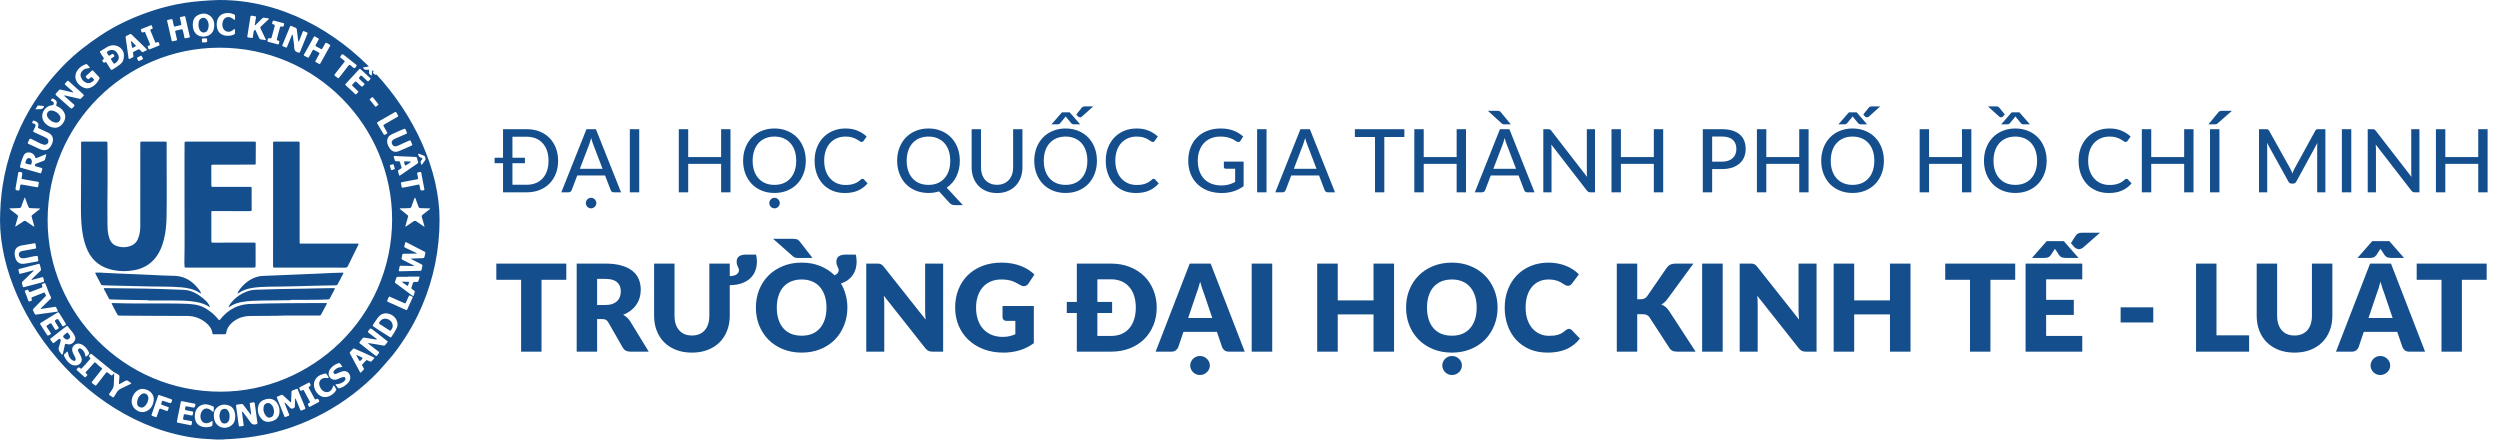 <svg width="455" height="80" viewBox="0 0 455 80" fill="none" xmlns="http://www.w3.org/2000/svg">
<g clip-path="url(#clip0_73561_1356)">
<path d="M19.574 33.51C19.554 36.137 19.526 38.342 19.556 40.545C19.566 41.306 19.566 42.074 19.747 42.824C19.942 43.643 20.262 44.39 21.109 44.72C22.055 45.089 23.026 45.086 23.962 44.675C24.714 44.346 25.09 43.694 25.298 42.934C25.458 42.362 25.531 41.774 25.531 41.179C25.534 36.447 25.533 31.718 25.534 26.986C25.534 26.648 25.543 26.311 25.538 25.974C25.534 25.821 25.594 25.77 25.746 25.77C27.204 25.774 28.665 25.776 30.125 25.772C30.298 25.771 30.333 25.849 30.333 25.998C30.33 27.018 30.334 28.036 30.333 29.055C30.33 32.45 30.374 35.845 30.319 39.24C30.296 40.716 30.19 42.184 29.822 43.621C29.474 44.978 28.941 46.243 27.974 47.288C27.038 48.301 25.87 48.89 24.53 49.154C23.202 49.413 21.87 49.417 20.549 49.142C18.429 48.696 16.843 47.547 15.925 45.548C15.416 44.436 15.134 43.262 14.967 42.056C14.676 39.94 14.722 37.814 14.743 35.686C14.77 32.539 14.754 29.391 14.76 26.244C14.763 25.69 14.72 25.774 15.239 25.773C16.582 25.77 17.924 25.773 19.265 25.774C19.546 25.774 19.546 25.774 19.551 26.063C19.603 28.688 19.568 31.311 19.574 33.51Z" fill="#144E8C"/>
<path d="M33.583 37.112C33.583 34.419 33.594 31.728 33.578 29.036C33.572 28.03 33.575 27.026 33.592 26.02C33.595 25.82 33.664 25.768 33.858 25.768C38.011 25.775 42.163 25.776 46.316 25.775C46.46 25.775 46.562 25.774 46.561 25.975C46.547 27.207 46.546 28.44 46.541 29.673C46.539 29.958 46.539 29.956 46.258 29.958C43.744 29.962 41.232 29.973 38.72 29.974C38.526 29.974 38.457 30.018 38.458 30.226C38.47 31.402 38.47 32.58 38.463 33.758C38.46 33.961 38.527 34.01 38.721 34.01C40.986 34.005 43.25 34.008 45.517 34.008C45.797 34.008 45.798 34.009 45.798 34.294C45.798 35.588 45.794 36.883 45.802 38.178C45.803 38.37 45.746 38.422 45.555 38.422C43.282 38.415 41.012 38.418 38.738 38.418C38.463 38.418 38.463 38.418 38.463 38.686C38.465 40.422 38.472 42.157 38.465 43.891C38.463 44.104 38.529 44.16 38.734 44.16C41.226 44.155 43.72 44.158 46.211 44.158C46.511 44.159 46.518 44.162 46.518 44.452C46.521 45.692 46.524 46.93 46.521 48.17C46.518 48.706 46.51 48.706 45.98 48.706C41.951 48.705 37.923 48.705 33.894 48.704C33.613 48.704 33.613 48.704 33.586 48.431C33.541 47.97 33.558 47.509 33.566 47.048C33.634 43.737 33.57 40.424 33.583 37.112Z" fill="#144E8C"/>
<path d="M49.702 37.241C49.702 33.51 49.702 29.777 49.702 26.046C49.702 25.773 49.702 25.772 49.974 25.773C51.407 25.773 52.838 25.778 54.269 25.77C54.482 25.77 54.537 25.834 54.537 26.041C54.532 32.044 54.534 38.048 54.534 44.052C54.534 44.334 54.534 44.336 54.817 44.336C58.199 44.338 61.581 44.339 64.96 44.341C65.01 44.341 65.057 44.342 65.104 44.339C65.294 44.329 65.291 44.409 65.219 44.551C64.794 45.408 64.374 46.267 63.951 47.126C63.738 47.558 63.526 47.991 63.317 48.425C63.223 48.623 63.093 48.71 62.854 48.71C58.558 48.7 54.26 48.7 49.965 48.704C49.755 48.705 49.697 48.646 49.697 48.437C49.702 44.705 49.702 40.974 49.702 37.241Z" fill="#144E8C"/>
<path d="M51.729 57.432C49.642 57.524 47.556 57.458 45.47 57.509C44.184 57.541 43.027 57.958 42.079 58.868C41.585 59.342 41.255 59.914 41.165 60.604C41.143 60.765 41.084 60.83 40.917 60.83C40.237 60.826 39.554 60.834 38.872 60.835C38.77 60.835 38.69 60.821 38.671 60.686C38.556 59.869 38.107 59.25 37.487 58.742C36.506 57.937 35.375 57.511 34.105 57.502C32.486 57.489 30.868 57.498 29.25 57.49C26.95 57.478 24.652 57.462 22.353 57.448C22.118 57.446 21.882 57.431 21.65 57.434C21.522 57.436 21.443 57.379 21.385 57.275C21.014 56.63 20.678 55.969 20.342 55.304C20.259 55.14 20.378 55.152 20.478 55.154C21.271 55.172 22.06 55.192 22.852 55.213C24.27 55.247 25.689 55.238 27.107 55.236C28.89 55.233 30.674 55.208 32.458 55.252C33.502 55.277 34.551 55.286 35.586 55.453C36.388 55.581 37.111 55.918 37.786 56.357C38.54 56.842 39.188 57.445 39.749 58.142C39.864 58.287 39.926 58.321 40.064 58.149C40.772 57.262 41.605 56.52 42.63 56.014C43.495 55.586 44.415 55.366 45.374 55.326C47.582 55.232 49.792 55.214 52.004 55.186C54.426 55.155 56.849 55.171 59.272 55.157C59.55 55.156 59.555 55.166 59.422 55.409C59.093 56.02 58.759 56.632 58.438 57.247C58.367 57.382 58.286 57.434 58.133 57.433C55.998 57.43 53.864 57.432 51.729 57.432Z" fill="#144E8C"/>
<path d="M18.496 49.633C19.548 49.684 20.601 49.738 21.653 49.786C23.791 49.882 25.93 49.973 28.07 50.063C29.258 50.114 30.449 50.185 31.638 50.198C33.334 50.216 34.671 50.934 35.773 52.169C36.049 52.478 36.327 52.785 36.503 53.164C36.534 53.23 36.61 53.307 36.55 53.371C36.48 53.444 36.41 53.351 36.356 53.314C35.333 52.631 34.178 52.388 32.977 52.289C30.95 52.121 28.918 52.178 26.886 52.126C24.527 52.069 22.166 52.015 19.804 51.958C19.427 51.949 19.047 51.927 18.67 51.921C18.528 51.918 18.444 51.87 18.378 51.742C18.05 51.097 17.716 50.456 17.379 49.817C17.31 49.684 17.306 49.614 17.486 49.617C17.823 49.621 18.16 49.618 18.496 49.618C18.496 49.622 18.496 49.626 18.496 49.633Z" fill="#144E8C"/>
<path d="M54.36 52.084C52.523 52.152 50.684 52.146 48.846 52.181C47.799 52.201 46.754 52.244 45.721 52.434C44.942 52.578 44.202 52.822 43.538 53.268C43.482 53.306 43.423 53.343 43.364 53.38C43.334 53.398 43.3 53.412 43.269 53.386C43.235 53.361 43.249 53.322 43.264 53.293C43.33 53.155 43.382 53.008 43.466 52.887C44.354 51.658 45.462 50.729 46.96 50.332C47.286 50.245 47.623 50.225 47.962 50.211C49.474 50.146 50.988 50.087 52.5 50.024C54.496 49.942 56.492 49.866 58.485 49.771C59.736 49.713 60.986 49.637 62.239 49.622C62.561 49.619 62.561 49.622 62.415 49.898C62.098 50.502 61.779 51.102 61.47 51.71C61.394 51.858 61.299 51.92 61.132 51.923C59.879 51.945 58.626 51.974 57.374 52.002C56.37 52.028 55.363 52.056 54.36 52.084Z" fill="#144E8C"/>
<path d="M26.958 54.632C25.374 54.609 23.792 54.587 22.209 54.557C21.501 54.543 20.792 54.51 20.082 54.493C19.957 54.49 19.877 54.45 19.822 54.338C19.53 53.784 19.234 53.231 18.947 52.675C18.843 52.473 18.869 52.434 19.09 52.436C21.473 52.465 23.854 52.49 26.235 52.525C27.295 52.542 28.355 52.568 29.415 52.603C30.735 52.644 32.054 52.698 33.378 52.748C34.764 52.801 35.906 53.434 36.954 54.278C37.342 54.591 37.694 54.938 37.967 55.358C38.039 55.468 38.099 55.585 38.158 55.7C38.182 55.747 38.234 55.803 38.19 55.85C38.14 55.905 38.085 55.848 38.045 55.82C37.343 55.35 36.553 55.118 35.739 54.964C34.989 54.822 34.227 54.757 33.465 54.724C32.281 54.674 31.095 54.692 29.911 54.686C28.928 54.68 27.943 54.684 26.959 54.684C26.958 54.668 26.958 54.65 26.958 54.632Z" fill="#144E8C"/>
<path d="M52.893 54.64C52.826 54.64 52.755 54.638 52.687 54.64C50.967 54.66 49.246 54.678 47.524 54.702C46.387 54.718 45.251 54.754 44.13 54.95C43.381 55.08 42.653 55.278 42.003 55.7C41.946 55.737 41.888 55.776 41.824 55.802C41.767 55.827 41.71 55.922 41.646 55.859C41.576 55.79 41.663 55.722 41.692 55.658C41.784 55.464 41.913 55.293 42.046 55.126C42.922 54.035 44.049 53.312 45.382 52.908C45.837 52.77 46.316 52.744 46.79 52.726C49.522 52.622 52.254 52.582 54.989 52.542C56.881 52.515 58.774 52.448 60.667 52.436C60.975 52.434 60.997 52.459 60.86 52.728C60.586 53.262 60.302 53.786 60.028 54.319C59.951 54.466 59.837 54.488 59.688 54.496C58.058 54.583 56.426 54.566 54.794 54.578C54.162 54.583 53.526 54.579 52.894 54.579C52.893 54.599 52.893 54.619 52.893 54.64Z" fill="#144E8C"/>
<path d="M79.943 37.179C79.85 35.606 79.634 34.047 79.334 32.502C78.727 29.386 77.777 26.377 76.459 23.488C74.972 20.22 73.054 17.217 70.764 14.454C69.488 12.912 68.072 11.494 66.585 10.149C65.099 8.805 63.496 7.621 61.832 6.517C59.06 4.679 56.082 3.245 52.935 2.167C51.521 1.682 50.082 1.291 48.625 0.963C47.273 0.661 45.91 0.418 44.538 0.257C42.475 0.017 40.408 -0.071 38.331 0.062C37.281 0.131 36.23 0.204 35.182 0.319C34.191 0.428 33.203 0.581 32.225 0.776C30.361 1.149 28.532 1.654 26.743 2.295C23.802 3.348 20.996 4.664 18.383 6.393C15.964 7.995 13.679 9.755 11.647 11.827C8.341 15.201 5.627 18.994 3.654 23.298C2.708 25.364 1.915 27.488 1.33 29.685C0.849 31.5 0.504 33.343 0.289 35.208C0.155 36.376 0.073 37.55 0.032 38.726C0.007 39.846 -0.026 40.981 0.034 42.085C0.106 43.632 0.293 45.166 0.555 46.691C1.225 50.593 2.441 54.318 4.225 57.851C5.651 60.672 7.381 63.301 9.436 65.707C10.966 67.498 12.612 69.179 14.424 70.69C16.332 72.283 18.397 73.646 20.551 74.878C22.509 76.001 24.565 76.912 26.687 77.678C28.19 78.22 29.726 78.639 31.287 78.985C32.436 79.239 33.592 79.452 34.759 79.612C36.102 79.797 37.454 79.912 38.809 79.957C38.89 79.96 38.978 79.939 39.045 80C39.598 80 40.148 80 40.7 80C40.951 79.91 41.216 79.943 41.474 79.93C43.108 79.841 44.738 79.686 46.358 79.43C48.688 79.06 50.973 78.508 53.197 77.721C57.184 76.308 60.866 74.329 64.231 71.759C65.893 70.49 67.448 69.108 68.887 67.596C69.501 66.948 70.059 66.245 70.661 65.583C71.805 64.321 72.777 62.927 73.703 61.502C75.409 58.88 76.776 56.088 77.808 53.133C78.463 51.254 78.966 49.336 79.33 47.382C79.593 45.963 79.783 44.532 79.881 43.091C79.906 42.714 79.933 42.337 79.961 41.96C80.002 40.387 80.029 38.771 79.943 37.179ZM76.242 27.975C76.56 28.096 76.885 28.212 77.198 28.35C77.383 28.432 77.526 28.95 77.411 29.119C77.221 29.397 77.019 29.663 76.821 29.937C76.757 30.026 76.695 30.026 76.659 29.923C76.606 29.776 76.558 29.625 76.548 29.465C76.542 29.37 76.579 29.292 76.642 29.224C76.697 29.164 76.752 29.101 76.799 29.035C76.919 28.866 76.903 28.815 76.714 28.727C76.651 28.697 76.585 28.679 76.521 28.656C76.271 28.565 76.104 28.311 76.115 28.051C76.122 27.953 76.178 27.952 76.242 27.975ZM76.229 31.332C76.678 31.274 76.629 31.234 76.707 31.649C76.872 32.548 77.045 33.446 77.218 34.343C77.226 34.384 77.233 34.425 77.233 34.424C77.253 34.557 77.213 34.611 77.121 34.623C77.109 34.625 77.092 34.626 77.079 34.628C76.54 34.711 76.54 34.711 76.434 34.167C76.411 34.039 76.376 33.911 76.364 33.781C76.35 33.6 76.255 33.569 76.099 33.602C75.581 33.711 75.062 33.819 74.543 33.923C74.159 33.999 73.772 34.066 73.387 34.142C73.21 34.177 73.098 34.146 73.079 33.934C73.064 33.75 73.024 33.568 72.982 33.387C72.944 33.235 72.996 33.184 73.146 33.157C74.075 32.986 74.999 32.803 75.925 32.628C76.06 32.602 76.118 32.532 76.09 32.398C76.042 32.148 75.996 31.898 75.939 31.65C75.904 31.492 75.942 31.396 76.112 31.365C76.148 31.359 76.188 31.337 76.229 31.332ZM75.918 28.833C75.955 29.048 76.027 29.259 76.094 29.468C76.134 29.592 76.11 29.672 76.001 29.748C74.967 30.454 73.939 31.166 72.906 31.873C72.689 32.021 72.662 32.005 72.596 31.753C72.547 31.574 72.501 31.395 72.445 31.218C72.412 31.103 72.437 31.018 72.541 30.953C72.691 30.858 72.838 30.756 72.993 30.665C73.083 30.611 73.114 30.557 73.077 30.448C72.978 30.149 72.891 29.844 72.805 29.541C72.77 29.408 72.7 29.343 72.556 29.353C72.469 29.362 72.377 29.353 72.288 29.352C71.897 29.347 71.897 29.347 71.785 28.964C71.747 28.826 71.718 28.683 71.67 28.549C71.623 28.416 71.679 28.39 71.793 28.392C71.965 28.394 72.136 28.392 72.309 28.392C72.309 28.401 72.309 28.41 72.309 28.418C73.401 28.465 74.495 28.514 75.587 28.556C75.781 28.564 75.885 28.627 75.918 28.833ZM71.764 30.81C71.608 30.864 71.453 30.912 71.296 30.963C71.21 30.96 71.163 30.918 71.143 30.842C71.084 30.63 71.031 30.418 70.974 30.206C70.944 30.087 70.994 30.026 71.112 30.003C71.205 29.983 71.303 29.967 71.388 29.928C71.568 29.848 71.649 29.912 71.688 30.093C71.728 30.273 71.784 30.449 71.835 30.627C71.86 30.707 71.858 30.778 71.764 30.81ZM73.327 23.541C73.741 23.364 73.741 23.364 73.905 23.773C73.942 23.862 73.963 23.958 74.014 24.04C74.127 24.223 74.047 24.308 73.878 24.38C73.276 24.636 72.678 24.899 72.081 25.158C71.897 25.237 71.714 25.319 71.558 25.443C71.272 25.667 71.213 25.939 71.379 26.265C71.538 26.584 71.805 26.704 72.149 26.607C72.589 26.483 72.98 26.244 73.394 26.067C73.774 25.905 74.154 25.74 74.529 25.57C74.641 25.518 74.707 25.538 74.752 25.655C74.834 25.858 74.921 26.06 75.013 26.26C75.062 26.37 75.044 26.439 74.926 26.488C74.147 26.83 73.377 27.197 72.585 27.511C71.891 27.786 71.313 27.578 70.901 26.957C70.643 26.568 70.472 26.144 70.46 25.787C70.45 25.069 70.79 24.687 71.289 24.447C71.944 24.13 72.619 23.852 73.286 23.555C73.299 23.55 73.312 23.547 73.327 23.541ZM71.875 20.413C72.011 20.334 72.077 20.355 72.145 20.488C72.225 20.647 72.322 20.798 72.408 20.954C72.44 21.007 72.458 21.066 72.478 21.109C72.48 21.204 72.414 21.225 72.363 21.255C71.606 21.692 70.854 22.132 70.095 22.562C69.718 22.776 69.712 22.767 69.916 23.134C70.092 23.451 70.266 23.772 70.451 24.085C70.521 24.205 70.512 24.27 70.385 24.348C69.918 24.628 69.924 24.629 69.66 24.168C69.34 23.615 69.013 23.067 68.685 22.517C68.593 22.365 68.603 22.276 68.777 22.179C69.813 21.598 70.845 21.006 71.875 20.413ZM67.965 13.051C68.252 13.02 68.538 12.992 68.823 12.96C68.91 12.952 68.967 12.996 69.013 13.062C69.106 13.206 69.204 13.346 69.296 13.492C69.321 13.528 69.368 13.571 69.334 13.619C69.304 13.662 69.247 13.642 69.198 13.641C69.138 13.639 69.074 13.636 69.014 13.632V13.631C68.766 13.616 68.522 13.602 68.274 13.586C68.142 13.577 67.845 13.25 67.86 13.126C67.868 13.061 67.919 13.056 67.965 13.051ZM67.91 17.774C68.212 18.147 68.526 18.51 68.812 18.896C68.978 19.119 68.701 19.173 68.598 19.273C68.518 19.352 68.405 19.538 68.248 19.34C67.945 18.96 67.64 18.581 67.335 18.2C67.288 18.143 67.257 18.081 67.325 18.021C67.455 17.911 67.59 17.804 67.723 17.696C67.739 17.685 67.762 17.682 67.775 17.677C67.842 17.687 67.875 17.732 67.91 17.774ZM66.175 12.257C66.498 12.203 66.823 12.147 67.148 12.092C67.217 12.079 67.294 12.076 67.346 12.123C67.568 12.32 67.825 12.496 67.761 12.864C67.718 13.12 67.672 13.379 67.675 13.64C67.677 13.746 67.623 13.787 67.536 13.719C67.335 13.565 67.107 13.423 67.158 13.142C67.161 13.085 67.162 13.057 67.164 13.03C67.187 12.642 67.187 12.642 66.789 12.706C66.519 12.749 66.246 12.625 66.11 12.397C66.059 12.314 66.077 12.273 66.175 12.257ZM65.653 12.616C66.209 13.139 66.773 13.653 67.338 14.17C67.383 14.21 67.439 14.244 67.445 14.306C67.445 14.411 67.063 14.807 66.967 14.805C66.892 14.803 66.848 14.744 66.798 14.696C66.495 14.414 66.192 14.134 65.897 13.848C65.767 13.722 65.675 13.715 65.549 13.87C65.258 14.232 65.249 14.226 65.589 14.545C65.81 14.752 66.028 14.963 66.254 15.166C66.363 15.261 66.35 15.335 66.262 15.439C65.917 15.856 65.917 15.862 65.517 15.507C65.316 15.33 65.122 15.144 64.929 14.959C64.742 14.778 64.719 14.773 64.531 14.963C64.411 15.085 64.304 15.223 64.18 15.341C64.059 15.459 64.059 15.552 64.183 15.666C64.499 15.956 64.801 16.257 65.116 16.542C65.234 16.649 65.262 16.726 65.128 16.837C65.05 16.901 64.978 16.98 64.919 17.064C64.816 17.204 64.711 17.209 64.595 17.088C64.073 16.541 63.471 16.077 62.932 15.544C62.82 15.435 62.813 15.36 62.927 15.239C63.741 14.373 64.552 13.5 65.357 12.625C65.47 12.503 65.535 12.506 65.653 12.616ZM60.949 13.489C61.252 13.064 61.592 12.667 61.916 12.257C62.167 11.939 62.413 11.616 62.666 11.3C62.769 11.174 62.749 11.092 62.617 10.999C62.406 10.847 62.205 10.678 61.998 10.521C61.906 10.45 61.884 10.39 61.951 10.281C62.268 9.77 62.289 9.767 62.755 10.138C63.434 10.676 64.11 11.215 64.796 11.745C64.943 11.857 64.941 11.943 64.84 12.081C64.531 12.507 64.532 12.51 64.13 12.174C64.019 12.082 63.906 11.994 63.8 11.896C63.642 11.755 63.532 11.796 63.41 11.955C62.984 12.518 62.547 13.075 62.112 13.634C61.977 13.807 61.839 13.977 61.7 14.148C61.66 14.193 61.623 14.248 61.535 14.247C61.507 14.227 61.465 14.204 61.428 14.175C61.286 14.065 61.157 13.936 61.002 13.847C60.819 13.739 60.84 13.639 60.949 13.489ZM57.088 6.761C57.163 6.623 57.23 6.575 57.376 6.665C57.563 6.78 57.755 6.886 57.949 6.991C58.05 7.045 58.042 7.1 57.994 7.188C57.816 7.508 57.657 7.835 57.473 8.15C57.379 8.311 57.416 8.384 57.575 8.462C57.853 8.598 58.125 8.749 58.391 8.904C58.523 8.98 58.599 8.96 58.671 8.826C58.833 8.523 59.011 8.231 59.175 7.927C59.256 7.779 59.348 7.751 59.492 7.836C59.668 7.942 59.849 8.042 60.033 8.139C60.125 8.188 60.14 8.245 60.086 8.338C59.489 9.412 58.89 10.487 58.294 11.562C58.239 11.663 58.179 11.686 58.078 11.629C57.888 11.521 57.693 11.415 57.5 11.312C57.379 11.244 57.364 11.172 57.438 11.045C57.665 10.651 57.87 10.246 58.093 9.851C58.171 9.712 58.157 9.629 58.014 9.555C57.74 9.411 57.472 9.258 57.197 9.112C57.149 9.087 57.095 9.07 57.055 9.053C56.936 9.047 56.91 9.135 56.873 9.205C56.663 9.584 56.453 9.962 56.252 10.347C56.17 10.504 56.088 10.546 55.931 10.445C55.787 10.354 55.629 10.281 55.477 10.2C55.255 10.081 55.246 10.07 55.373 9.842C55.672 9.307 55.976 8.777 56.274 8.243C56.549 7.75 56.823 7.259 57.088 6.761ZM53.029 4.733C53.285 4.845 53.549 4.949 53.812 5.055C53.941 5.106 53.996 5.195 54.013 5.336C54.09 6.004 54.178 6.67 54.261 7.339C54.264 7.367 54.267 7.394 54.274 7.42C54.288 7.472 54.274 7.549 54.334 7.562C54.418 7.579 54.423 7.489 54.443 7.439C54.653 6.917 54.857 6.391 55.067 5.869C55.171 5.612 55.182 5.611 55.442 5.721C55.581 5.778 55.722 5.836 55.86 5.897C55.924 5.923 55.988 5.953 55.983 6.048C55.946 6.143 55.908 6.247 55.869 6.35C55.469 7.38 55.047 8.404 54.618 9.423C54.541 9.602 54.467 9.613 54.279 9.564C53.783 9.437 53.564 9.181 53.545 8.642C53.521 7.923 53.38 7.209 53.284 6.493C53.273 6.425 53.297 6.314 53.205 6.305C53.113 6.297 53.113 6.414 53.088 6.477C52.804 7.148 52.527 7.819 52.252 8.495C52.193 8.642 52.135 8.713 51.968 8.621C51.818 8.541 51.65 8.489 51.49 8.425C51.38 8.384 51.35 8.322 51.402 8.203C51.864 7.087 52.321 5.968 52.777 4.848C52.828 4.721 52.893 4.673 53.029 4.733ZM49.143 6.976C49.324 7.019 49.392 6.973 49.44 6.787C49.597 6.168 49.778 5.555 49.947 4.94C49.976 4.84 49.99 4.738 49.999 4.696C50.014 4.546 49.977 4.494 49.889 4.472C49.808 4.454 49.729 4.425 49.648 4.411C49.536 4.389 49.505 4.337 49.53 4.22C49.644 3.699 49.642 3.695 50.157 3.83C50.63 3.952 51.102 4.084 51.574 4.208C51.706 4.242 51.765 4.306 51.704 4.443C51.694 4.468 51.686 4.494 51.678 4.52C51.575 4.896 51.574 4.902 51.207 4.828C51.077 4.801 51.014 4.836 50.976 4.956C50.74 5.682 50.569 6.425 50.389 7.165C50.361 7.284 50.426 7.323 50.524 7.355C50.873 7.47 50.873 7.472 50.789 7.836C50.723 8.121 50.725 8.117 50.437 8.038C49.932 7.901 49.427 7.769 48.923 7.641C48.638 7.567 48.63 7.557 48.706 7.279C48.71 7.266 48.715 7.252 48.718 7.239C48.808 6.902 48.81 6.894 49.143 6.976ZM45.234 5.198C45.346 4.485 45.467 3.775 45.577 3.061C45.606 2.89 45.667 2.818 45.851 2.864C46.037 2.913 46.228 2.942 46.421 2.959C46.584 2.972 46.612 3.04 46.584 3.188C46.513 3.587 46.453 3.989 46.394 4.389C46.385 4.457 46.324 4.552 46.411 4.592C46.478 4.624 46.521 4.53 46.57 4.484C46.962 4.099 47.357 3.716 47.745 3.325C47.844 3.227 47.94 3.196 48.077 3.224C48.306 3.269 48.538 3.295 48.771 3.331C48.831 3.342 48.91 3.325 48.936 3.39C48.967 3.47 48.887 3.512 48.839 3.557C48.398 3.971 47.96 4.39 47.511 4.797C47.369 4.927 47.344 5.04 47.437 5.221C47.745 5.843 48.037 6.473 48.334 7.101C48.357 7.156 48.41 7.213 48.374 7.273C48.332 7.343 48.26 7.292 48.205 7.285C47.952 7.25 47.702 7.206 47.449 7.172C47.321 7.153 47.245 7.088 47.192 6.969C46.98 6.506 46.758 6.049 46.54 5.588C46.512 5.527 46.496 5.446 46.415 5.441C46.319 5.436 46.271 5.515 46.234 5.588C46.122 5.816 46.133 6.07 46.084 6.31C46.055 6.458 46.035 6.608 46.016 6.759C45.999 6.874 45.949 6.934 45.825 6.914C45.601 6.876 45.376 6.842 45.152 6.806C45.063 6.791 44.991 6.757 45.01 6.644C45.082 6.161 45.156 5.678 45.234 5.198ZM71.366 39.987C71.304 57.855 56.61 71.248 40.215 71.285C22.448 71.325 8.679 56.853 8.668 40.118C8.658 22.581 22.796 8.721 39.883 8.681C57.661 8.641 71.366 23.062 71.366 39.987ZM25.01 10.469C25.206 10.342 25.417 10.246 25.632 10.147C25.679 10.125 25.737 10.116 25.762 10.164C25.861 10.336 25.952 10.512 26.032 10.665C26.04 10.752 25.998 10.775 25.955 10.797C25.749 10.895 25.545 10.994 25.342 11.092C25.316 11.105 25.284 11.128 25.267 11.121C25.063 11.037 25.073 10.811 24.96 10.661C24.908 10.588 24.932 10.521 25.01 10.469ZM37.233 6.981C37.697 6.961 37.69 6.961 37.707 7.426C37.713 7.619 37.655 7.703 37.454 7.7C37.276 7.696 37.099 7.713 36.921 7.728C36.807 7.737 36.755 7.684 36.755 7.574C36.755 7.553 36.754 7.533 36.754 7.513C36.748 6.913 36.655 7.031 37.233 6.981ZM39.587 3.577C39.876 2.783 40.52 2.37 41.481 2.373C41.84 2.352 42.215 2.459 42.582 2.607C42.724 2.664 42.784 2.75 42.775 2.905C42.759 3.098 42.768 3.292 42.764 3.484C42.763 3.617 42.695 3.64 42.591 3.571C42.478 3.495 42.369 3.41 42.255 3.334C41.541 2.862 40.784 3.128 40.541 3.944C40.422 4.337 40.439 4.733 40.598 5.116C40.856 5.732 41.591 5.97 42.173 5.623C42.314 5.537 42.441 5.432 42.576 5.337C42.619 5.305 42.667 5.265 42.725 5.293C42.785 5.325 42.768 5.389 42.77 5.442C42.77 5.599 42.755 5.76 42.773 5.916C42.798 6.136 42.686 6.246 42.502 6.322C42.042 6.505 41.567 6.552 41.083 6.49C40.138 6.371 39.554 5.748 39.463 4.798C39.421 4.38 39.443 3.97 39.587 3.577ZM36.011 2.758C36.706 2.409 37.436 2.341 38.113 2.796C38.834 3.282 39.056 4.021 38.982 4.852C38.918 5.592 38.588 6.192 37.876 6.488C36.774 6.946 35.42 6.56 35.145 5.086C35.109 4.884 35.08 4.681 35.084 4.473C35.096 3.742 35.317 3.106 36.011 2.758ZM30.568 3.62C30.772 3.583 30.974 3.539 31.175 3.488C31.304 3.453 31.372 3.494 31.397 3.62C31.469 3.949 31.543 4.277 31.62 4.605C31.677 4.857 31.705 4.868 31.957 4.801C32.261 4.722 32.57 4.645 32.878 4.576C33.005 4.547 33.026 4.487 32.998 4.37C32.911 4.01 32.838 3.646 32.75 3.285C32.723 3.176 32.746 3.117 32.862 3.095C33.078 3.054 33.296 3.013 33.511 2.957C33.66 2.917 33.707 2.986 33.735 3.112C33.864 3.688 33.992 4.264 34.125 4.84C34.26 5.43 34.389 6.02 34.534 6.604C34.576 6.771 34.539 6.825 34.372 6.844C34.189 6.866 34.005 6.908 33.828 6.959C33.65 7.013 33.578 6.955 33.549 6.778C33.48 6.344 33.378 5.916 33.255 5.492C33.211 5.345 33.151 5.295 32.99 5.339C32.683 5.424 32.375 5.49 32.063 5.552C31.909 5.583 31.861 5.646 31.901 5.806C32.005 6.234 32.085 6.665 32.192 7.092C32.233 7.268 32.209 7.362 32.011 7.39C31.8 7.419 31.593 7.474 31.384 7.516C31.262 7.534 31.256 7.446 31.236 7.363C31.046 6.539 30.856 5.716 30.666 4.892C30.586 4.545 30.514 4.195 30.427 3.848C30.392 3.711 30.424 3.645 30.568 3.62ZM25.733 5.281C26.302 5.061 26.868 4.832 27.439 4.606C27.496 4.582 27.57 4.54 27.602 4.614C27.677 4.775 27.748 4.94 27.796 5.11C27.825 5.206 27.714 5.225 27.651 5.255C27.277 5.432 27.304 5.376 27.463 5.763C27.715 6.38 27.972 6.994 28.219 7.612C28.28 7.772 28.357 7.819 28.51 7.733C28.564 7.703 28.622 7.686 28.679 7.662C28.828 7.596 28.895 7.688 28.91 7.806C28.929 7.97 29.206 8.166 28.929 8.294C28.374 8.547 27.796 8.753 27.227 8.979C27.208 8.985 27.187 9.005 27.171 9C26.937 8.935 27.001 8.69 26.895 8.543C26.84 8.47 26.854 8.401 26.949 8.364C26.964 8.36 26.975 8.352 26.989 8.348C27.371 8.172 27.367 8.173 27.205 7.792C26.949 7.179 26.696 6.563 26.439 5.948C26.41 5.882 26.401 5.793 26.277 5.806C26.183 5.839 26.073 5.9 25.962 5.908C25.653 5.928 25.764 5.62 25.655 5.483C25.583 5.397 25.622 5.326 25.733 5.281ZM22.998 6.537C23.225 6.437 23.446 6.325 23.665 6.211C23.755 6.167 23.829 6.159 23.908 6.235C24.812 7.118 25.719 8 26.623 8.884C26.654 8.911 26.677 8.948 26.706 8.976C26.774 9.047 26.776 9.105 26.678 9.152C26.458 9.26 26.233 9.367 26.012 9.478C25.928 9.521 25.871 9.491 25.811 9.43C25.687 9.303 25.56 9.178 25.434 9.051C25.345 8.959 25.255 8.948 25.14 9.011C24.88 9.153 24.614 9.282 24.349 9.417C24.262 9.462 24.171 9.506 24.202 9.61C24.232 9.818 24.254 10.001 24.284 10.183C24.309 10.311 24.269 10.391 24.148 10.445C23.974 10.525 23.805 10.616 23.634 10.707C23.498 10.779 23.422 10.76 23.399 10.588C23.262 9.568 23.116 8.55 22.97 7.529C22.937 7.291 22.908 7.053 22.863 6.816C22.84 6.68 22.866 6.596 22.998 6.537ZM18.317 9.285C18.756 9.042 19.155 8.729 19.6 8.498C21.019 7.768 22.56 8.72 22.558 10.078C22.563 10.872 22.347 11.32 21.921 11.667C21.471 12.034 20.994 12.356 20.493 12.646C20.317 12.748 20.214 12.75 20.099 12.552C19.88 12.172 19.625 11.813 19.397 11.437C19.302 11.283 19.206 11.248 19.069 11.361C18.873 11.519 18.809 11.351 18.731 11.228C18.645 11.101 18.535 10.966 18.744 10.854C18.928 10.757 18.942 10.644 18.825 10.477C18.622 10.185 18.44 9.877 18.242 9.579C18.153 9.443 18.173 9.365 18.317 9.285ZM14.282 12.556C14.632 12.162 15.063 11.889 15.555 11.703C15.702 11.648 15.82 11.663 15.924 11.788C16.043 11.931 16.17 12.066 16.293 12.205C16.378 12.304 16.345 12.368 16.225 12.393C16.097 12.42 15.969 12.455 15.84 12.463C15.436 12.488 15.146 12.704 14.902 13C14.667 13.282 14.597 13.607 14.699 13.95C14.867 14.511 15.24 14.9 15.796 15.094C16.221 15.24 16.826 14.964 17.102 14.577C17.135 14.533 17.137 14.489 17.102 14.446C17.09 14.43 17.073 14.415 17.06 14.401C16.658 13.946 16.657 13.945 16.201 14.349C16.107 14.432 16.037 14.448 15.936 14.356C15.513 13.98 15.507 13.969 15.914 13.588C16.179 13.339 16.453 13.099 16.721 12.852C16.794 12.786 16.852 12.765 16.931 12.85C17.3 13.25 17.671 13.644 18.045 14.04C18.117 14.117 18.155 14.198 18.107 14.299C17.731 15.078 17.184 15.684 16.357 15.988C15.894 16.16 15.428 16.094 15.002 15.849C14.251 15.422 13.784 14.797 13.715 14.035C13.721 13.384 13.937 12.943 14.282 12.556ZM10.185 17.016C10.382 16.806 10.573 16.588 10.762 16.371C10.818 16.307 10.885 16.284 10.963 16.296C11.454 16.376 11.931 16.512 12.412 16.628C12.647 16.684 12.881 16.739 13.117 16.79C13.181 16.802 13.272 16.857 13.307 16.79C13.354 16.706 13.249 16.663 13.197 16.617C12.85 16.305 12.488 16.007 12.148 15.685C11.661 15.229 11.689 15.378 12.101 14.897C12.133 14.859 12.168 14.827 12.196 14.789C12.293 14.66 12.391 14.664 12.506 14.769C12.854 15.091 13.208 15.409 13.56 15.726C14.096 16.211 14.651 16.674 15.161 17.183C15.275 17.293 15.296 17.368 15.168 17.483C15.031 17.607 14.915 17.752 14.792 17.894C14.714 17.989 14.631 18.015 14.506 17.985C13.649 17.783 12.79 17.59 11.931 17.399C11.858 17.383 11.751 17.31 11.707 17.396C11.667 17.48 11.781 17.528 11.841 17.581C12.374 18.058 12.905 18.535 13.444 19.005C13.593 19.136 13.585 19.229 13.461 19.376C13.042 19.86 13.045 19.868 12.578 19.449C11.787 18.744 11.002 18.035 10.206 17.335C10.077 17.22 10.074 17.138 10.185 17.016ZM9.685 18.546C9.603 18.471 9.504 18.422 9.399 18.389C9.268 18.349 9.213 18.302 9.316 18.161C9.539 17.858 9.539 17.851 9.869 18.056C10.317 18.338 10.419 18.587 10.254 19.071C10.206 19.215 10.231 19.279 10.373 19.334C10.772 19.488 11.112 19.731 11.391 20.055C12.12 20.901 11.973 21.844 11.314 22.613C10.96 23.023 10.505 23.244 10.094 23.254C8.977 23.256 7.982 22.498 7.729 21.557C7.442 20.483 8.317 19.242 9.488 19.155C9.629 19.145 9.719 19.107 9.761 18.962C9.808 18.808 9.82 18.665 9.685 18.546ZM6.496 19.774C6.609 19.604 6.724 19.431 6.839 19.262C6.876 19.207 6.929 19.183 6.998 19.191C7.298 19.224 7.599 19.257 7.899 19.286C8.042 19.299 8.025 19.362 7.976 19.463C7.846 19.726 7.665 19.888 7.35 19.86C7.234 19.852 7.117 19.869 7 19.876C7 19.874 7 19.874 7 19.872C6.857 19.881 6.713 19.889 6.569 19.896C6.476 19.9 6.434 19.865 6.496 19.774ZM5.099 25.887C5.196 25.72 5.27 25.541 5.346 25.364C5.401 25.235 5.482 25.213 5.609 25.264C6.081 25.457 6.527 25.707 6.981 25.933C7.275 26.08 7.57 26.229 7.894 26.312C8.427 26.448 8.833 26.14 8.805 25.624C8.795 25.366 8.623 25.217 8.423 25.097C8.077 24.885 7.691 24.753 7.325 24.576C6.953 24.397 6.583 24.218 6.202 24.054C6.029 23.98 6.014 23.89 6.095 23.738C6.205 23.525 6.311 23.308 6.408 23.089C6.558 22.745 6.463 22.558 6.095 22.465C6.041 22.451 5.986 22.445 5.936 22.428C5.904 22.418 5.856 22.396 5.853 22.376C5.835 22.236 5.944 22.141 5.994 22.023C6.032 21.934 6.113 21.936 6.188 21.959C6.372 22.015 6.553 22.081 6.709 22.202C6.997 22.426 7.073 22.68 6.932 23.065C6.875 23.224 6.92 23.289 7.054 23.351C7.649 23.623 8.245 23.892 8.832 24.178C9.277 24.397 9.567 24.745 9.634 25.254C9.72 25.878 9.231 26.876 8.683 27.186C8.499 27.29 8.299 27.333 8.103 27.338C7.782 27.329 7.49 27.246 7.214 27.122C6.542 26.821 5.88 26.504 5.211 26.2C5.044 26.125 5.007 26.047 5.099 25.887ZM4.047 28.916C4.119 28.716 4.208 28.522 4.294 28.327C4.466 27.941 4.771 27.74 5.187 27.738C5.647 27.736 6.032 27.91 6.277 28.323C6.304 28.363 6.322 28.407 6.339 28.452C6.512 28.897 6.452 28.84 6.887 28.671C7.338 28.496 7.782 28.308 8.227 28.128C8.287 28.104 8.358 28.048 8.417 28.111C8.466 28.163 8.411 28.226 8.395 28.284C8.334 28.509 8.267 28.733 8.211 28.961C8.175 29.116 8.101 29.204 7.942 29.26C7.494 29.418 7.054 29.597 6.612 29.767C6.541 29.796 6.473 29.828 6.422 29.891C6.29 30.054 6.321 30.21 6.523 30.273C6.869 30.382 7.221 30.479 7.575 30.571C7.689 30.601 7.724 30.65 7.693 30.761C7.629 30.971 7.564 31.179 7.514 31.394C7.478 31.54 7.403 31.559 7.274 31.522C6.481 31.291 5.687 31.066 4.892 30.84C4.522 30.733 4.15 30.627 3.78 30.523C3.693 30.499 3.619 30.474 3.639 30.337C3.736 29.87 3.874 29.388 4.047 28.916ZM2.858 34.094C3.007 33.226 3.164 32.361 3.313 31.493C3.342 31.325 3.409 31.261 3.589 31.29C4.089 31.368 4.09 31.361 4.023 31.845C4 32.023 3.98 32.201 3.937 32.375C3.901 32.523 3.956 32.569 4.093 32.593C4.73 32.701 5.367 32.816 6.001 32.929C6.316 32.983 6.628 33.038 6.937 33.089C7.055 33.106 7.086 33.16 7.063 33.272C7.023 33.487 6.989 33.705 6.957 33.922C6.941 34.044 6.875 34.089 6.758 34.071C6.192 34.003 5.632 33.88 5.071 33.778C4.686 33.708 4.298 33.649 3.91 33.583C3.777 33.559 3.708 33.604 3.688 33.747C3.656 33.993 3.611 34.235 3.57 34.48C3.54 34.656 3.446 34.716 3.262 34.676C2.781 34.574 2.774 34.58 2.858 34.094ZM1.839 38.104C1.796 38.066 1.72 38.031 1.747 37.959C1.772 37.9 1.844 37.924 1.898 37.922C2.425 37.902 2.955 37.875 3.485 37.868C3.703 37.865 3.812 37.793 3.882 37.578C4.037 37.101 4.221 36.634 4.402 36.166C4.425 36.099 4.43 35.989 4.515 35.987C4.612 35.986 4.598 36.098 4.622 36.165C4.798 36.663 4.972 37.162 5.18 37.65C5.249 37.811 5.347 37.876 5.525 37.878C6.061 37.889 6.597 37.916 7.133 37.941C7.185 37.943 7.266 37.912 7.276 38.021C7.239 38.055 7.202 38.095 7.158 38.127C6.738 38.459 6.317 38.792 5.888 39.116C5.754 39.217 5.714 39.312 5.768 39.479C5.924 39.99 6.062 40.508 6.204 41.025C6.221 41.088 6.275 41.174 6.223 41.219C6.149 41.28 6.087 41.187 6.03 41.15C5.589 40.856 5.149 40.56 4.712 40.26C4.568 40.16 4.45 40.163 4.302 40.264C3.859 40.567 3.404 40.855 2.955 41.147C2.912 41.176 2.869 41.24 2.812 41.202C2.744 41.154 2.799 41.089 2.814 41.034C2.963 40.498 3.108 39.961 3.268 39.426C3.304 39.298 3.269 39.219 3.171 39.144C2.796 38.855 2.422 38.563 2.047 38.272C1.979 38.218 1.907 38.163 1.839 38.104ZM2.821 47.039C2.717 46.745 2.665 46.441 2.667 46.128C2.668 45.312 3.079 44.836 3.948 44.674C4.714 44.534 5.48 44.415 6.244 44.278C6.385 44.253 6.451 44.281 6.467 44.427C6.492 44.638 6.524 44.85 6.569 45.057C6.598 45.198 6.549 45.227 6.416 45.251C5.618 45.389 4.818 45.525 4.023 45.682C3.544 45.776 3.348 46.097 3.464 46.541C3.537 46.821 3.761 46.987 4.097 47.004C4.515 47.025 4.915 46.917 5.318 46.827C5.753 46.73 6.185 46.619 6.634 46.577C6.81 46.56 6.882 46.617 6.892 46.799C6.901 46.981 6.935 47.166 6.97 47.348C6.997 47.49 6.933 47.555 6.808 47.579C6.247 47.683 5.683 47.789 5.124 47.889C4.899 47.93 4.674 47.955 4.45 47.994C3.665 48.126 3.084 47.789 2.821 47.039ZM4.141 52.118C4.116 51.998 4.097 51.869 4.044 51.761C3.91 51.486 4.017 51.312 4.223 51.121C4.83 50.56 5.418 49.98 6.009 49.405C6.056 49.361 6.153 49.315 6.115 49.246C6.064 49.163 5.977 49.236 5.911 49.254C5.172 49.444 4.432 49.635 3.691 49.83C3.581 49.86 3.527 49.843 3.504 49.722C3.469 49.547 3.433 49.37 3.375 49.203C3.306 49.019 3.404 48.973 3.548 48.936C4.093 48.795 4.638 48.649 5.184 48.507C5.797 48.345 6.408 48.187 7.02 48.025C7.098 48.003 7.165 47.986 7.207 48.083C7.338 48.396 7.386 48.73 7.469 49.032C7.461 49.182 7.383 49.27 7.3 49.353C6.828 49.806 6.357 50.257 5.884 50.711C5.854 50.739 5.819 50.764 5.794 50.795C5.764 50.83 5.715 50.871 5.747 50.92C5.78 50.971 5.834 50.938 5.877 50.926C6.43 50.779 6.983 50.634 7.535 50.485C7.85 50.402 7.85 50.402 7.914 50.711C7.942 50.847 7.966 50.982 8.01 51.112C8.059 51.257 8 51.3 7.866 51.334C6.702 51.637 5.539 51.945 4.378 52.255C4.238 52.294 4.168 52.259 4.141 52.118ZM6.339 57.148C6.235 56.931 6.124 56.717 6.016 56.503C5.959 56.391 5.979 56.306 6.071 56.21C6.823 55.444 7.563 54.669 8.312 53.9C8.383 53.831 8.413 53.776 8.334 53.696C8.247 53.603 8.222 53.477 8.183 53.359C8.145 53.245 8.087 53.211 7.966 53.258C7.259 53.541 6.549 53.824 5.839 54.099C5.707 54.15 5.695 54.21 5.742 54.332C5.871 54.68 5.866 54.681 5.509 54.813C5.223 54.92 5.227 54.918 5.122 54.63C4.938 54.127 4.753 53.623 4.555 53.125C4.488 52.956 4.514 52.868 4.694 52.833C4.728 52.826 4.76 52.813 4.791 52.801C5.105 52.697 5.099 52.635 5.245 53.016C5.307 53.168 5.374 53.192 5.527 53.131C6.19 52.867 6.858 52.61 7.53 52.364C7.722 52.293 7.748 52.203 7.679 52.026C7.562 51.725 7.569 51.721 7.874 51.611C7.917 51.596 7.964 51.579 8.006 51.558C8.15 51.483 8.227 51.526 8.283 51.678C8.498 52.25 8.726 52.818 8.942 53.391C9.028 53.617 9.148 53.825 9.26 54.038C9.334 54.18 9.309 54.276 9.199 54.383C8.663 54.905 8.128 55.435 7.596 55.959C7.561 55.994 7.527 56.029 7.497 56.065C7.46 56.105 7.405 56.15 7.443 56.206C7.475 56.253 7.532 56.219 7.578 56.212C8.388 56.09 9.199 55.968 10.009 55.841C10.113 55.824 10.182 55.847 10.226 55.943C10.322 56.147 10.421 56.352 10.52 56.556C10.594 56.711 10.477 56.715 10.381 56.729C9.699 56.822 9.017 56.918 8.334 57.012C7.741 57.094 7.149 57.176 6.537 57.261C6.452 57.278 6.385 57.245 6.339 57.148ZM8.435 60.763C8.079 60.199 7.722 59.635 7.358 59.077C7.254 58.919 7.285 58.84 7.447 58.74C8.452 58.13 9.452 57.511 10.449 56.889C10.588 56.802 10.662 56.811 10.749 56.946C11.161 57.581 11.57 58.218 11.945 58.872C11.972 58.921 11.995 58.971 12.022 59.023C12.008 59.047 12.004 59.081 11.987 59.096C11.826 59.213 11.657 59.324 11.472 59.394C11.388 59.426 11.362 59.333 11.326 59.275C11.104 58.922 10.874 58.569 10.655 58.213C10.557 58.05 10.457 58.024 10.289 58.133C9.918 58.371 9.912 58.363 10.141 58.743C10.307 59.019 10.47 59.298 10.644 59.571C10.714 59.683 10.702 59.754 10.587 59.822C10.036 60.137 10.181 60.199 9.825 59.665C9.673 59.435 9.525 59.202 9.393 58.963C9.306 58.804 9.222 58.798 9.087 58.897C8.933 59.009 8.768 59.113 8.601 59.209C8.455 59.289 8.427 59.375 8.524 59.519C8.743 59.844 8.956 60.172 9.164 60.505C9.327 60.77 9.32 60.775 9.059 60.925C8.675 61.145 8.679 61.144 8.435 60.763ZM11.32 64.527C11.191 64.556 11.13 64.321 11.026 64.218C10.666 63.864 10.566 63.467 10.771 62.985C10.89 62.701 10.942 62.392 11.033 62.095C11.066 61.984 11.07 61.882 11.002 61.78C10.914 61.652 10.823 61.601 10.682 61.719C10.405 61.945 10.118 62.16 9.841 62.385C9.733 62.474 9.659 62.472 9.573 62.35C9.448 62.17 9.305 62.001 9.17 61.828C9.106 61.749 9.11 61.685 9.197 61.62C10.157 60.898 11.075 60.118 12.045 59.403C12.206 59.284 12.288 59.303 12.399 59.471C12.682 59.894 13.057 60.247 13.34 60.671C13.531 60.959 13.697 61.258 13.71 61.552C13.704 62.162 13.052 62.737 12.496 62.678C12.355 62.661 12.206 62.638 12.073 62.588C11.894 62.523 11.837 62.6 11.807 62.754C11.71 63.205 11.612 63.654 11.505 64.101C11.467 64.257 11.481 64.492 11.32 64.527ZM13.697 66.512C13.26 66.529 12.931 66.35 12.635 66.101C12.215 65.745 11.887 65.316 11.679 64.802C11.615 64.647 11.625 64.529 11.754 64.419C11.89 64.302 12.02 64.18 12.149 64.058C12.272 63.943 12.333 64.007 12.364 64.13C12.4 64.275 12.414 64.429 12.457 64.572C12.571 64.958 12.78 65.284 13.112 65.523C13.187 65.577 13.279 65.614 13.366 65.652C13.473 65.699 13.584 65.711 13.678 65.629C13.783 65.537 13.793 65.418 13.762 65.287C13.71 65.078 13.622 64.886 13.515 64.701C13.379 64.463 13.253 64.219 13.181 63.949C13.071 63.53 13.133 63.156 13.465 62.855C13.808 62.545 14.208 62.442 14.651 62.598C15.319 62.833 15.752 63.332 16.086 63.928C16.314 64.339 16.309 64.343 15.964 64.67C15.865 64.763 15.761 64.922 15.636 64.886C15.485 64.843 15.525 64.642 15.49 64.508C15.376 64.086 15.156 63.74 14.791 63.499C14.639 63.399 14.473 63.345 14.312 63.481C14.153 63.617 14.175 63.793 14.251 63.955C14.346 64.159 14.463 64.355 14.574 64.554C14.675 64.734 14.756 64.921 14.825 65.117C15.093 65.876 14.415 66.497 13.788 66.512C13.747 66.512 13.707 66.512 13.697 66.512ZM23.762 69.883C23.213 70.153 22.664 70.428 22.106 70.679C21.716 70.856 21.406 71.097 21.205 71.485C21.069 71.747 20.883 71.981 20.731 72.233C20.667 72.337 20.614 72.37 20.505 72.292C20.321 72.16 20.131 72.034 19.938 71.913C19.829 71.846 19.823 71.774 19.89 71.676C20.05 71.438 20.21 71.197 20.374 70.959C20.583 70.659 20.702 70.344 20.709 69.964C20.719 69.368 20.795 68.772 20.779 68.173C20.778 68.115 20.81 68.031 20.735 68.008C20.667 67.988 20.635 68.068 20.597 68.115C20.361 68.407 20.361 68.408 20.061 68.171C19.913 68.058 19.766 67.944 19.627 67.822C19.491 67.703 19.388 67.72 19.282 67.859C18.899 68.361 18.51 68.859 18.121 69.359C17.934 69.597 17.741 69.831 17.558 70.07C17.465 70.19 17.378 70.199 17.262 70.106C17.111 69.983 16.962 69.863 16.801 69.756C16.662 69.663 16.667 69.576 16.764 69.454C17.221 68.883 17.672 68.31 18.121 67.737C18.267 67.552 18.403 67.362 18.544 67.175C18.599 67.1 18.617 67.028 18.52 66.967C18.117 66.719 17.795 66.376 17.459 66.054C17.321 65.922 17.241 65.935 17.112 66.074C16.631 66.594 16.154 67.118 15.681 67.646C15.549 67.794 15.542 67.885 15.706 68.008C15.962 68.204 15.956 68.214 15.746 68.451C15.696 68.509 15.642 68.562 15.593 68.619C15.515 68.706 15.446 68.692 15.365 68.617C14.918 68.209 14.47 67.801 14.017 67.398C13.914 67.308 13.914 67.232 14.009 67.142C14.029 67.124 14.047 67.101 14.064 67.081C14.326 66.797 14.327 66.793 14.617 67.036C14.741 67.14 14.818 67.101 14.912 67.003C15.431 66.469 15.921 65.911 16.399 65.343C16.482 65.247 16.471 65.186 16.387 65.1C16.097 64.804 16.107 64.809 16.396 64.498C16.521 64.362 16.604 64.379 16.736 64.486C17.997 65.519 19.265 66.544 20.528 67.576C20.798 67.797 21.124 67.917 21.416 68.1C21.635 68.238 21.819 68.374 21.732 68.603C21.7 69.015 21.668 69.358 21.648 69.701C21.636 69.919 21.675 69.945 21.866 69.842C22.181 69.674 22.494 69.5 22.802 69.318C22.985 69.21 23.147 69.21 23.318 69.335C23.469 69.445 23.627 69.544 23.779 69.651C23.937 69.761 23.933 69.799 23.762 69.883ZM26.595 74.863C25.411 75.375 23.967 74.376 23.963 73.087C23.96 72.16 24.541 71.254 25.312 70.908C26.315 70.456 28.154 71.27 27.975 72.856C27.873 73.768 27.451 74.492 26.595 74.863ZM31.304 72.948C31.124 73.426 31.128 73.428 30.648 73.274C30.34 73.174 30.032 73.076 29.729 72.969C29.586 72.919 29.502 72.947 29.471 73.098C29.461 73.138 29.446 73.176 29.433 73.216C29.289 73.666 29.232 73.588 29.706 73.765C29.995 73.874 30.291 73.974 30.58 74.073C30.7 74.113 30.756 74.166 30.691 74.301C30.632 74.424 30.594 74.558 30.545 74.686C30.516 74.767 30.467 74.814 30.371 74.805C30.081 74.698 29.791 74.592 29.502 74.484C29.049 74.314 29.046 74.313 28.89 74.767C28.773 75.104 28.654 75.442 28.544 75.781C28.502 75.915 28.435 75.955 28.3 75.901C28.113 75.827 27.927 75.755 27.735 75.706C27.571 75.663 27.549 75.584 27.603 75.437C27.886 74.626 28.162 73.812 28.439 73C28.551 72.676 28.665 72.352 28.77 72.025C28.813 71.902 28.865 71.87 28.998 71.912C29.734 72.144 30.459 72.4 31.179 72.668C31.332 72.721 31.36 72.798 31.304 72.948ZM34.95 74.136C34.61 74.083 34.273 74.017 33.937 73.947C33.818 73.92 33.768 73.938 33.741 74.069C33.619 74.623 33.619 74.626 34.172 74.723C34.455 74.774 34.738 74.836 35.021 74.889C35.13 74.911 35.177 74.968 35.157 75.077C35.128 75.22 35.102 75.361 35.074 75.503C35.049 75.642 34.95 75.628 34.853 75.611C34.481 75.544 34.108 75.483 33.738 75.402C33.563 75.364 33.463 75.39 33.433 75.584C33.408 75.761 33.369 75.936 33.331 76.109C33.285 76.288 33.344 76.371 33.531 76.402C33.931 76.467 34.327 76.562 34.729 76.624C34.93 76.655 34.984 76.744 34.936 76.928C34.785 77.503 34.959 77.428 34.348 77.32C33.693 77.201 33.039 77.064 32.383 76.94C32.245 76.915 32.162 76.87 32.197 76.747C32.278 76.132 32.43 75.567 32.539 74.994C32.655 74.388 32.814 73.789 32.896 73.177C32.916 73.035 32.96 72.978 33.124 73.014C33.876 73.173 34.633 73.32 35.389 73.462C35.553 73.492 35.59 73.558 35.554 73.716C35.442 74.209 35.448 74.214 34.95 74.136ZM38.878 74.822C38.848 74.957 38.788 75.001 38.667 74.895C38.486 74.736 38.306 74.576 38.086 74.468C37.577 74.222 37.078 74.346 36.766 74.817C36.479 75.254 36.401 75.732 36.539 76.237C36.712 76.863 37.344 77.181 37.958 76.963C38.159 76.891 38.34 76.777 38.524 76.67C38.643 76.602 38.705 76.615 38.69 76.772C38.674 76.935 38.659 77.101 38.661 77.265C38.666 77.452 38.587 77.557 38.411 77.615C37.728 77.837 37.049 77.828 36.404 77.507C35.786 77.201 35.531 76.64 35.456 75.984C35.446 75.895 35.454 75.805 35.454 75.716C35.488 74.849 35.786 74.126 36.623 73.745C37.212 73.477 37.816 73.567 38.389 73.806C39.007 74.063 38.95 73.925 38.896 74.679C38.894 74.728 38.888 74.778 38.878 74.822ZM42.118 77.425C40.878 78.378 39.173 77.681 38.955 76.132C38.856 75.435 38.905 74.755 39.438 74.23C40.064 73.61 40.838 73.51 41.639 73.789C42.391 74.051 42.699 74.679 42.796 75.431C42.81 75.545 42.807 75.664 42.811 75.746C42.819 76.43 42.654 77.012 42.118 77.425ZM46.64 77.206C46.111 77.37 45.783 77.183 45.495 76.729C45.138 76.176 44.712 75.666 44.315 75.137C44.286 75.1 44.257 75.06 44.225 75.027C44.183 74.985 44.151 74.902 44.082 74.926C43.993 74.96 44.042 75.047 44.048 75.108C44.148 75.857 44.246 76.606 44.352 77.356C44.37 77.476 44.321 77.523 44.218 77.536C44.02 77.56 43.821 77.579 43.624 77.605C43.486 77.622 43.468 77.53 43.452 77.427C43.354 76.698 43.253 75.97 43.152 75.241C43.094 74.798 43.044 74.354 42.965 73.914C42.935 73.738 42.997 73.674 43.149 73.64C43.431 73.58 43.719 73.553 44.007 73.533C44.139 73.522 44.221 73.595 44.297 73.696C44.704 74.24 45.116 74.784 45.53 75.326C45.568 75.376 45.594 75.474 45.674 75.445C45.752 75.416 45.712 75.326 45.704 75.263C45.627 74.684 45.55 74.106 45.463 73.527C45.445 73.391 45.467 73.32 45.617 73.306C45.781 73.289 45.942 73.254 46.106 73.229C46.28 73.205 46.351 73.272 46.374 73.451C46.524 74.617 46.682 75.781 46.848 76.945C46.873 77.133 46.803 77.156 46.64 77.206ZM49.53 76.655C48.813 76.863 48.134 76.827 47.605 76.248C46.997 75.584 46.81 74.777 47.009 73.908C47.169 73.218 47.69 72.85 48.344 72.67C48.791 72.547 49.242 72.524 49.679 72.715C50.282 72.981 50.585 73.488 50.768 74.09C50.843 74.341 50.882 74.598 50.873 74.807C50.882 75.763 50.399 76.403 49.53 76.655ZM55.381 74.512C55.237 74.553 55.088 74.602 54.957 74.675C54.769 74.783 54.694 74.707 54.626 74.534C54.408 73.986 54.178 73.442 53.952 72.897C53.918 72.813 53.886 72.73 53.846 72.65C53.825 72.607 53.818 72.526 53.742 72.547C53.687 72.564 53.704 72.629 53.704 72.672C53.687 73.106 53.669 73.538 53.667 73.972C53.667 74.135 53.601 74.202 53.463 74.28C53.14 74.46 52.913 74.388 52.688 74.113C52.49 73.868 52.252 73.654 52.027 73.431C51.969 73.372 51.912 73.293 51.763 73.282C51.896 73.621 52.015 73.932 52.139 74.242C52.295 74.632 52.446 75.024 52.608 75.409C52.665 75.549 52.632 75.628 52.495 75.68C52.328 75.742 52.161 75.811 51.997 75.879C51.876 75.93 51.803 75.896 51.752 75.774C51.305 74.651 50.856 73.528 50.405 72.406C50.353 72.277 50.395 72.213 50.509 72.167C50.75 72.069 50.993 71.97 51.231 71.87C51.337 71.828 51.412 71.858 51.493 71.93C51.922 72.329 52.354 72.724 52.783 73.118C52.828 73.158 52.872 73.233 52.932 73.213C53.017 73.186 52.982 73.095 52.984 73.033C53.01 72.456 53.037 71.879 53.057 71.302C53.06 71.179 53.109 71.113 53.22 71.072C53.469 70.979 53.721 70.881 53.969 70.782C54.076 70.74 54.143 70.745 54.188 70.873C54.602 71.987 55.119 73.059 55.535 74.174C55.602 74.357 55.575 74.456 55.381 74.512ZM57.934 73.222C57.446 73.489 56.959 73.758 56.46 74.007C56.312 74.083 56.232 74.053 56.176 73.907C56.164 73.882 56.153 73.856 56.141 73.832C55.977 73.506 55.976 73.503 56.296 73.321C56.418 73.252 56.443 73.182 56.374 73.057C56.016 72.4 55.662 71.74 55.309 71.08C55.277 71.027 55.255 70.965 55.148 70.966C55.068 71.003 54.959 71.046 54.858 71.105C54.756 71.164 54.696 71.139 54.646 71.039C54.368 70.5 54.368 70.598 54.819 70.35C55.254 70.112 55.698 69.894 56.135 69.661C56.259 69.597 56.341 69.601 56.391 69.744C56.399 69.762 56.408 69.78 56.42 69.799C56.602 70.163 56.605 70.169 56.265 70.382C56.16 70.448 56.143 70.507 56.204 70.615C56.562 71.273 56.919 71.928 57.273 72.591C57.343 72.725 57.418 72.718 57.538 72.664C57.869 72.51 57.859 72.52 58.042 72.84C58.147 73.025 58.124 73.118 57.934 73.222ZM61.187 70.988C60.779 71.787 59.656 72.446 58.801 72.237C58.55 72.176 58.323 72.071 58.115 71.918C57.324 71.343 56.927 70.213 57.242 69.379C57.52 68.645 58.103 68.255 58.828 68.066C59.445 67.904 59.325 67.941 59.645 68.402C59.647 68.408 59.652 68.414 59.653 68.419C59.702 68.535 59.866 68.639 59.791 68.758C59.725 68.862 59.56 68.788 59.437 68.787C59.419 68.787 59.397 68.785 59.377 68.784C59.14 68.762 58.91 68.795 58.691 68.893C58.156 69.133 57.957 69.69 58.199 70.329C58.388 70.827 58.706 71.22 59.252 71.341C59.78 71.46 60.258 71.175 60.489 70.642C60.542 70.516 60.586 70.385 60.639 70.257C60.686 70.142 60.757 70.126 60.829 70.237C60.95 70.422 61.062 70.611 61.183 70.794C61.225 70.861 61.22 70.922 61.187 70.988ZM63.744 68.87C63.695 69.177 63.563 69.445 63.355 69.676C62.941 70.135 62.442 70.463 61.851 70.656C61.682 70.71 61.561 70.682 61.457 70.539C61.365 70.412 61.263 70.29 61.166 70.164C61.126 70.111 61.043 70.072 61.074 69.993C61.104 69.915 61.189 69.932 61.256 69.926C61.639 69.9 62 69.793 62.335 69.603C62.516 69.499 62.683 69.379 62.79 69.194C62.879 69.045 62.916 68.878 62.817 68.725C62.724 68.584 62.566 68.608 62.422 68.635C62.084 68.695 61.786 68.853 61.479 68.993C60.783 69.303 60.07 69.01 59.849 68.327C59.815 68.221 59.807 68.112 59.805 68.001C59.812 67.486 60.085 67.107 60.44 66.774C60.782 66.453 61.185 66.237 61.629 66.09C61.735 66.054 61.815 66.071 61.883 66.16C61.997 66.306 62.113 66.45 62.228 66.594C62.334 66.722 62.331 66.793 62.141 66.809C61.816 66.841 61.501 66.908 61.222 67.088C61.041 67.203 60.874 67.336 60.759 67.52C60.675 67.653 60.654 67.793 60.744 67.928C60.845 68.075 60.997 68.1 61.151 68.047C61.364 67.972 61.571 67.881 61.779 67.79C62.012 67.687 62.247 67.587 62.501 67.547C63.362 67.415 63.84 68.263 63.744 68.87ZM68.067 65.256C67.92 65.421 67.771 65.582 67.625 65.747C67.548 65.838 67.469 65.858 67.355 65.798C67.205 65.716 67.04 65.66 66.888 65.581C66.773 65.522 66.69 65.525 66.6 65.627C66.393 65.857 66.181 66.08 65.961 66.3C65.877 66.386 65.877 66.46 65.935 66.556C66.029 66.716 66.111 66.882 66.205 67.043C66.258 67.135 66.249 67.208 66.18 67.284C66.033 67.44 65.89 67.596 65.745 67.752C65.653 67.85 65.584 67.853 65.512 67.72C64.905 66.587 64.295 65.458 63.686 64.326C63.634 64.228 63.634 64.146 63.71 64.065C63.9 63.865 64.087 63.666 64.278 63.467C64.366 63.374 64.455 63.432 64.543 63.468C65.532 63.883 66.503 64.334 67.478 64.787C67.657 64.871 67.836 64.959 68.017 65.045C68.067 65.067 68.115 65.091 68.135 65.16C68.113 65.191 68.093 65.226 68.067 65.256ZM70.485 62.319C70.362 62.46 70.258 62.612 70.143 62.757C70.068 62.855 69.969 62.911 69.837 62.904C69.405 62.827 68.972 62.744 68.539 62.672C68.085 62.596 67.627 62.529 67.174 62.459C67.122 62.451 67.05 62.421 67.022 62.479C66.985 62.554 67.067 62.584 67.112 62.618C67.699 63.073 68.283 63.532 68.877 63.978C69.021 64.088 69.041 64.177 68.928 64.312C68.822 64.438 68.718 64.567 68.623 64.702C68.539 64.816 68.462 64.826 68.35 64.738C67.939 64.414 67.523 64.098 67.112 63.776C66.581 63.361 66.057 62.939 65.522 62.528C65.395 62.431 65.37 62.352 65.472 62.227C65.646 62.014 65.815 61.795 65.982 61.577C66.073 61.459 66.181 61.428 66.327 61.453C67.01 61.568 67.697 61.675 68.382 61.783C68.446 61.794 68.538 61.847 68.573 61.777C68.61 61.693 68.506 61.654 68.451 61.611C68 61.26 67.55 60.91 67.094 60.568C66.936 60.45 66.938 60.349 67.052 60.197C67.435 59.69 67.429 59.688 67.918 60.073C68.757 60.731 69.596 61.387 70.44 62.04C70.559 62.132 70.589 62.199 70.485 62.319ZM72.203 59.699C71.928 60.262 71.608 60.798 71.245 61.308C71.164 61.42 71.092 61.439 70.974 61.363C69.966 60.73 68.959 60.098 67.975 59.428C67.836 59.335 67.796 59.254 67.895 59.098C68.18 58.644 68.483 58.203 68.806 57.775C69.463 56.898 70.426 56.878 71.219 57.283C71.909 57.634 72.355 58.316 72.353 59.082C72.351 59.243 72.307 59.481 72.203 59.699ZM75.057 54.246C74.749 54.928 74.44 55.61 74.131 56.293C74.08 56.402 74.045 56.479 73.891 56.409C72.814 55.92 71.733 55.436 70.647 54.959C70.466 54.879 70.42 54.789 70.509 54.613C70.587 54.453 70.668 54.292 70.73 54.124C70.783 53.978 70.845 53.955 70.989 54.02C71.832 54.396 72.676 54.766 73.52 55.137C73.783 55.252 73.783 55.254 73.9 54.998C74.058 54.655 74.222 54.313 74.371 53.965C74.441 53.798 74.52 53.715 74.703 53.833C74.798 53.894 74.916 53.929 75.023 53.976C75.073 53.999 75.125 54.021 75.115 54.105C75.1 54.145 75.08 54.196 75.057 54.246ZM76.332 50.569C76.268 50.765 76.196 50.958 76.139 51.157C76.106 51.277 76.037 51.32 75.913 51.316C75.764 51.309 75.611 51.324 75.461 51.311C75.293 51.295 75.214 51.367 75.154 51.518C75.047 51.787 74.973 52.066 74.886 52.34C74.851 52.452 74.874 52.535 74.978 52.604C75.121 52.699 75.253 52.809 75.397 52.905C75.489 52.969 75.522 53.043 75.485 53.151C75.424 53.347 75.365 53.544 75.306 53.742C75.261 53.886 75.196 53.91 75.07 53.817C74.194 53.161 73.314 52.511 72.435 51.86C72.283 51.745 72.129 51.626 71.969 51.521C71.87 51.455 71.85 51.392 71.892 51.282C71.983 51.045 72.067 50.805 72.137 50.561C72.179 50.419 72.26 50.381 72.393 50.382C73.028 50.386 73.662 50.383 74.291 50.383C74.291 50.37 74.291 50.355 74.291 50.343C74.92 50.343 75.546 50.343 76.173 50.343C76.388 50.342 76.399 50.359 76.332 50.569ZM77.24 46.779C77.208 46.926 77.135 46.977 76.983 46.981C76.324 46.999 75.663 47.028 75.003 47.053C74.945 47.056 74.88 47.046 74.812 47.094C74.85 47.183 74.925 47.192 74.982 47.222C75.558 47.519 76.13 47.818 76.709 48.106C76.859 48.179 76.915 48.265 76.87 48.428C76.808 48.667 76.752 48.91 76.706 49.151C76.681 49.28 76.594 49.288 76.491 49.289C75.829 49.302 75.169 49.318 74.51 49.333C73.932 49.345 73.353 49.351 72.774 49.37C72.59 49.376 72.543 49.315 72.594 49.142C72.65 48.944 72.701 48.743 72.733 48.539C72.754 48.397 72.828 48.359 72.959 48.362C73.675 48.382 74.39 48.4 75.105 48.414C75.182 48.417 75.301 48.471 75.323 48.378C75.345 48.288 75.217 48.272 75.148 48.235C74.54 47.926 73.936 47.611 73.323 47.314C73.113 47.212 73.034 47.083 73.117 46.862C73.13 46.823 73.137 46.782 73.149 46.742C73.206 46.568 73.162 46.32 73.311 46.23C73.451 46.147 73.67 46.186 73.854 46.183C74.447 46.171 75.038 46.166 75.631 46.155C75.701 46.152 75.809 46.193 75.827 46.101C75.844 46.024 75.735 46.016 75.677 45.99C75.03 45.683 74.383 45.377 73.737 45.076C73.603 45.015 73.558 44.943 73.594 44.788C73.643 44.59 73.675 44.383 73.739 44.188C73.779 44.061 73.844 44.032 73.968 44.099C75.079 44.677 76.191 45.253 77.305 45.825C77.406 45.878 77.448 45.939 77.419 46.056C77.354 46.295 77.291 46.536 77.24 46.779ZM78.167 38.118C77.752 38.445 77.336 38.775 76.912 39.092C76.766 39.203 76.715 39.306 76.771 39.492C76.934 40.017 77.075 40.549 77.225 41.077C77.239 41.127 77.291 41.19 77.236 41.229C77.179 41.276 77.125 41.211 77.075 41.178C76.636 40.88 76.195 40.587 75.765 40.279C75.573 40.142 75.426 40.166 75.245 40.295C74.825 40.594 74.393 40.879 73.966 41.166C73.917 41.2 73.863 41.269 73.803 41.225C73.745 41.181 73.793 41.111 73.81 41.053C73.964 40.506 74.118 39.956 74.272 39.406C74.279 39.381 74.286 39.353 74.289 39.333C74.287 39.239 74.217 39.197 74.16 39.151C73.74 38.808 73.316 38.466 72.896 38.121C72.841 38.076 72.737 38.041 72.767 37.957C72.792 37.886 72.891 37.924 72.957 37.922C73.478 37.904 74.002 37.882 74.526 37.88C74.708 37.88 74.806 37.805 74.863 37.644C75.027 37.185 75.193 36.727 75.362 36.267C75.374 36.228 75.389 36.188 75.405 36.152C75.436 36.093 75.441 35.996 75.516 35.991C75.613 35.986 75.611 36.093 75.635 36.159C75.809 36.637 75.983 37.114 76.15 37.596C76.218 37.797 76.335 37.881 76.56 37.881C77.076 37.88 77.592 37.909 78.108 37.926C78.168 37.928 78.252 37.897 78.276 37.966C78.308 38.049 78.216 38.079 78.167 38.118Z" fill="#144E8C"/>
<path d="M19.811 10.115C19.993 10.171 20.148 9.967 20.312 9.877C20.546 9.752 20.558 9.748 20.704 9.965C20.73 10.005 20.748 10.048 20.779 10.087C20.851 10.194 20.837 10.271 20.719 10.338C20.57 10.423 20.429 10.525 20.282 10.611C20.183 10.668 20.16 10.727 20.225 10.828C20.361 11.043 20.49 11.262 20.62 11.481C20.66 11.551 20.708 11.595 20.801 11.572C21.204 11.47 21.613 10.95 21.619 10.494C21.622 10.347 21.58 10.175 21.515 10.006C21.158 9.09 20.326 8.822 19.559 9.369C19.432 9.46 19.4 9.542 19.502 9.671C19.616 9.815 19.645 10.064 19.811 10.115Z" fill="#144E8C"/>
<path d="M8.78 20.317C8.475 20.601 8.454 21.092 8.759 21.482C9.07 21.881 9.471 22.172 9.971 22.292C10.532 22.43 11.01 22.07 11.008 21.5C11.025 21.357 10.979 21.205 10.896 21.068C10.57 20.529 10.081 20.222 9.467 20.115C9.215 20.071 8.975 20.134 8.78 20.317Z" fill="#144E8C"/>
<path d="M4.758 29.772C4.905 29.809 5.049 29.848 5.194 29.892C5.659 30.028 5.739 29.972 5.786 29.48C5.789 29.445 5.789 29.411 5.789 29.395C5.789 29.053 5.627 28.83 5.34 28.772C5.084 28.72 4.858 28.873 4.742 29.184C4.695 29.307 4.662 29.433 4.629 29.558C4.598 29.671 4.644 29.743 4.758 29.772Z" fill="#144E8C"/>
<path d="M12.136 61.792C12.433 61.841 12.766 61.585 12.768 61.266C12.766 61.179 12.712 61.067 12.639 60.966C12.243 60.431 12.415 60.405 11.83 60.827C11.379 61.153 11.396 61.359 11.871 61.682C11.954 61.737 12.041 61.776 12.136 61.792Z" fill="#144E8C"/>
<path d="M70.096 57.999C69.609 57.998 69.185 58.289 69.002 58.742C68.962 58.844 68.982 58.906 69.074 58.964C69.689 59.356 70.301 59.752 70.913 60.147C70.983 60.194 71.049 60.215 71.112 60.139C71.38 59.821 71.554 59.47 71.449 59.042C71.3 58.443 70.722 58.003 70.096 57.999Z" fill="#144E8C"/>
<path d="M40.86 74.402C40.5 74.419 40.218 74.599 40.09 74.935C39.865 75.521 39.887 76.109 40.189 76.666C40.333 76.935 40.566 77.097 40.894 77.082C41.23 77.066 41.466 76.906 41.617 76.615C41.753 76.352 41.799 76.07 41.784 75.77C41.799 75.461 41.737 75.162 41.591 74.881C41.436 74.584 41.208 74.387 40.86 74.402Z" fill="#144E8C"/>
<path d="M26.572 71.688C26.277 71.523 25.994 71.574 25.736 71.755C25.184 72.14 24.967 72.701 24.95 73.351C24.942 73.698 25.102 73.96 25.428 74.099C25.748 74.238 26.052 74.194 26.31 73.962C26.753 73.566 26.95 73.05 27.012 72.531C27.012 72.132 26.852 71.845 26.572 71.688Z" fill="#144E8C"/>
<path d="M48.019 73.916C47.84 74.598 48.001 75.231 48.465 75.756C48.835 76.177 49.488 76.051 49.738 75.549C49.836 75.347 49.862 75.132 49.874 74.888C49.842 74.388 49.723 73.902 49.303 73.545C48.863 73.172 48.165 73.362 48.019 73.916Z" fill="#144E8C"/>
<path d="M37.066 5.917C37.406 5.913 37.667 5.745 37.801 5.437C38.072 4.802 38.047 4.169 37.655 3.591C37.313 3.084 36.581 3.14 36.287 3.676C36.155 3.919 36.117 4.181 36.12 4.555C36.126 4.821 36.175 5.181 36.376 5.501C36.534 5.755 36.752 5.922 37.066 5.917Z" fill="#144E8C"/>
<path d="M73.913 30.072C74.181 29.89 74.449 29.712 74.717 29.532C74.747 29.514 74.778 29.489 74.769 29.451C74.757 29.399 74.707 29.407 74.666 29.404C74.501 29.396 74.337 29.389 74.172 29.382C74.172 29.379 74.172 29.375 74.172 29.37C74.006 29.37 73.841 29.373 73.676 29.369C73.562 29.367 73.525 29.418 73.544 29.521C73.578 29.684 73.619 29.842 73.68 29.998C73.729 30.13 73.799 30.149 73.913 30.072Z" fill="#144E8C"/>
<path d="M65.896 65.072C65.593 64.928 65.289 64.784 64.986 64.642C64.949 64.625 64.904 64.598 64.874 64.642C64.847 64.68 64.876 64.721 64.896 64.755C65.04 65.012 65.18 65.271 65.331 65.523C65.478 65.768 65.495 65.766 65.701 65.56C65.812 65.45 65.922 65.338 65.988 65.207C65.996 65.122 65.943 65.096 65.896 65.072Z" fill="#144E8C"/>
<path d="M24.227 8.678C24.356 8.6 24.488 8.526 24.624 8.461C24.763 8.394 24.749 8.317 24.657 8.224C24.429 7.995 24.202 7.768 23.974 7.538C23.945 7.509 23.91 7.47 23.872 7.502C23.849 7.518 23.849 7.561 23.837 7.603C23.895 7.927 23.956 8.257 24.02 8.589C24.043 8.71 24.112 8.747 24.227 8.678Z" fill="#144E8C"/>
<path d="M74.285 51.282C74.127 51.285 73.968 51.283 73.811 51.283C73.809 51.282 73.809 51.28 73.809 51.277C73.652 51.271 73.494 51.262 73.336 51.257C73.29 51.256 73.227 51.233 73.206 51.289C73.181 51.354 73.241 51.388 73.284 51.418C73.55 51.612 73.82 51.8 74.09 51.994C74.172 52.054 74.232 52.041 74.266 51.947C74.324 51.787 74.377 51.623 74.43 51.459C74.467 51.336 74.413 51.28 74.285 51.282Z" fill="#144E8C"/>
</g>
<path d="M95.872 33.624C96.475 33.624 97.019 33.525 97.504 33.328C97.995 33.131 98.411 32.845 98.752 32.472C99.099 32.093 99.365 31.635 99.552 31.096C99.739 30.557 99.832 29.944 99.832 29.256C99.832 28.573 99.739 27.963 99.552 27.424C99.365 26.88 99.099 26.421 98.752 26.048C98.411 25.669 97.995 25.381 97.504 25.184C97.019 24.987 96.475 24.888 95.872 24.888H93.264V28.712H95.536V29.704H93.264V33.624H95.872ZM95.872 23.512C96.725 23.512 97.501 23.651 98.2 23.928C98.899 24.205 99.499 24.597 100 25.104C100.501 25.605 100.888 26.211 101.16 26.92C101.437 27.624 101.576 28.403 101.576 29.256C101.576 30.115 101.437 30.896 101.16 31.6C100.888 32.304 100.501 32.909 100 33.416C99.499 33.917 98.899 34.307 98.2 34.584C97.501 34.861 96.725 35 95.872 35H91.552V29.704H90.016V28.712H91.552V23.512H95.872ZM109.664 30.72L107.96 26.264C107.838 25.96 107.715 25.576 107.592 25.112C107.534 25.341 107.472 25.555 107.408 25.752C107.35 25.949 107.291 26.125 107.232 26.28L105.536 30.72H109.664ZM113.032 35H111.72C111.571 35 111.448 34.963 111.352 34.888C111.256 34.813 111.187 34.717 111.144 34.6L110.128 31.936H105.064L104.048 34.6C104.011 34.701 103.942 34.795 103.84 34.88C103.739 34.96 103.616 35 103.472 35H102.16L106.736 23.512H108.456L113.032 35ZM108.536 36.968C108.536 37.096 108.51 37.219 108.456 37.336C108.403 37.453 108.331 37.555 108.24 37.64C108.155 37.725 108.054 37.792 107.936 37.84C107.819 37.893 107.696 37.92 107.568 37.92C107.44 37.92 107.318 37.893 107.2 37.84C107.088 37.792 106.99 37.725 106.904 37.64C106.819 37.555 106.75 37.453 106.696 37.336C106.648 37.219 106.624 37.096 106.624 36.968C106.624 36.835 106.648 36.709 106.696 36.592C106.75 36.475 106.819 36.371 106.904 36.28C106.99 36.195 107.088 36.125 107.2 36.072C107.318 36.024 107.44 36 107.568 36C107.696 36 107.819 36.024 107.936 36.072C108.054 36.125 108.155 36.195 108.24 36.28C108.331 36.371 108.403 36.475 108.456 36.592C108.51 36.709 108.536 36.835 108.536 36.968ZM116.339 35H114.627V23.512H116.339V35ZM132.948 23.512V35H131.244V29.824H125.252V35H123.54V23.512H125.252V28.584H131.244V23.512H132.948ZM146.654 29.256C146.654 30.115 146.516 30.904 146.238 31.624C145.966 32.339 145.58 32.957 145.078 33.48C144.577 33.997 143.977 34.4 143.278 34.688C142.58 34.976 141.804 35.12 140.95 35.12C140.102 35.12 139.326 34.976 138.622 34.688C137.924 34.4 137.324 33.997 136.822 33.48C136.326 32.957 135.94 32.339 135.662 31.624C135.385 30.904 135.246 30.115 135.246 29.256C135.246 28.403 135.385 27.616 135.662 26.896C135.94 26.176 136.326 25.557 136.822 25.04C137.324 24.517 137.924 24.112 138.622 23.824C139.326 23.531 140.102 23.384 140.95 23.384C141.804 23.384 142.58 23.531 143.278 23.824C143.977 24.112 144.577 24.517 145.078 25.04C145.58 25.557 145.966 26.176 146.238 26.896C146.516 27.616 146.654 28.403 146.654 29.256ZM144.91 29.256C144.91 28.573 144.817 27.96 144.63 27.416C144.444 26.872 144.177 26.411 143.83 26.032C143.489 25.653 143.073 25.363 142.582 25.16C142.097 24.957 141.553 24.856 140.95 24.856C140.348 24.856 139.801 24.957 139.31 25.16C138.825 25.363 138.409 25.653 138.062 26.032C137.716 26.411 137.449 26.872 137.262 27.416C137.076 27.96 136.982 28.573 136.982 29.256C136.982 29.944 137.076 30.56 137.262 31.104C137.449 31.643 137.716 32.101 138.062 32.48C138.409 32.859 138.825 33.149 139.31 33.352C139.801 33.549 140.348 33.648 140.95 33.648C141.553 33.648 142.097 33.549 142.582 33.352C143.073 33.149 143.489 32.859 143.83 32.48C144.177 32.101 144.444 31.643 144.63 31.104C144.817 30.56 144.91 29.944 144.91 29.256ZM141.926 36.968C141.926 37.096 141.9 37.219 141.846 37.336C141.793 37.453 141.721 37.555 141.63 37.64C141.545 37.725 141.444 37.792 141.326 37.84C141.209 37.893 141.086 37.92 140.958 37.92C140.83 37.92 140.708 37.893 140.59 37.84C140.478 37.792 140.38 37.725 140.294 37.64C140.209 37.555 140.14 37.453 140.086 37.336C140.038 37.219 140.014 37.096 140.014 36.968C140.014 36.835 140.038 36.709 140.086 36.592C140.14 36.475 140.209 36.371 140.294 36.28C140.38 36.195 140.478 36.125 140.59 36.072C140.708 36.024 140.83 36 140.958 36C141.086 36 141.209 36.024 141.326 36.072C141.444 36.125 141.545 36.195 141.63 36.28C141.721 36.371 141.793 36.475 141.846 36.592C141.9 36.709 141.926 36.835 141.926 36.968ZM156.978 32.536C157.074 32.536 157.157 32.573 157.226 32.648L157.898 33.384C157.429 33.939 156.855 34.368 156.178 34.672C155.506 34.976 154.695 35.128 153.746 35.128C152.914 35.128 152.159 34.984 151.482 34.696C150.81 34.408 150.234 34.005 149.754 33.488C149.279 32.971 148.911 32.352 148.65 31.632C148.389 30.912 148.258 30.12 148.258 29.256C148.258 28.392 148.394 27.6 148.666 26.88C148.943 26.16 149.33 25.541 149.826 25.024C150.322 24.507 150.914 24.104 151.602 23.816C152.295 23.528 153.061 23.384 153.898 23.384C154.714 23.384 155.439 23.517 156.074 23.784C156.709 24.051 157.261 24.405 157.73 24.848L157.17 25.64C157.133 25.699 157.085 25.747 157.026 25.784C156.973 25.821 156.901 25.84 156.81 25.84C156.709 25.84 156.589 25.789 156.45 25.688C156.317 25.587 156.138 25.475 155.914 25.352C155.695 25.224 155.423 25.109 155.098 25.008C154.773 24.907 154.367 24.856 153.882 24.856C153.311 24.856 152.789 24.957 152.314 25.16C151.839 25.357 151.429 25.645 151.082 26.024C150.741 26.397 150.474 26.859 150.282 27.408C150.095 27.952 150.002 28.568 150.002 29.256C150.002 29.955 150.101 30.576 150.298 31.12C150.495 31.664 150.767 32.125 151.114 32.504C151.461 32.883 151.869 33.171 152.338 33.368C152.807 33.565 153.314 33.664 153.858 33.664C154.189 33.664 154.485 33.645 154.746 33.608C155.013 33.565 155.255 33.504 155.474 33.424C155.698 33.344 155.909 33.243 156.106 33.12C156.303 32.992 156.498 32.84 156.69 32.664C156.733 32.627 156.778 32.597 156.826 32.576C156.874 32.549 156.925 32.536 156.978 32.536ZM165.017 29.256C165.017 29.944 165.111 30.56 165.297 31.104C165.484 31.643 165.751 32.101 166.097 32.48C166.444 32.859 166.86 33.149 167.345 33.352C167.836 33.549 168.383 33.648 168.985 33.648C169.588 33.648 170.132 33.549 170.617 33.352C171.108 33.149 171.524 32.859 171.865 32.48C172.212 32.101 172.479 31.643 172.665 31.104C172.852 30.56 172.945 29.944 172.945 29.256C172.945 28.573 172.852 27.96 172.665 27.416C172.479 26.872 172.212 26.411 171.865 26.032C171.524 25.653 171.108 25.363 170.617 25.16C170.132 24.957 169.588 24.856 168.985 24.856C168.383 24.856 167.836 24.957 167.345 25.16C166.86 25.363 166.444 25.653 166.097 26.032C165.751 26.411 165.484 26.872 165.297 27.416C165.111 27.96 165.017 28.573 165.017 29.256ZM175.241 37.336H173.833C173.625 37.336 173.441 37.307 173.281 37.248C173.121 37.195 172.972 37.093 172.833 36.944L170.897 34.832C170.311 35.024 169.673 35.12 168.985 35.12C168.137 35.12 167.361 34.976 166.657 34.688C165.959 34.4 165.359 33.997 164.857 33.48C164.361 32.957 163.975 32.339 163.697 31.624C163.42 30.904 163.281 30.115 163.281 29.256C163.281 28.403 163.42 27.616 163.697 26.896C163.975 26.176 164.361 25.557 164.857 25.04C165.359 24.517 165.959 24.112 166.657 23.824C167.361 23.531 168.137 23.384 168.985 23.384C169.839 23.384 170.615 23.531 171.313 23.824C172.012 24.112 172.612 24.517 173.113 25.04C173.615 25.557 174.001 26.176 174.273 26.896C174.551 27.616 174.689 28.403 174.689 29.256C174.689 29.789 174.633 30.299 174.521 30.784C174.415 31.264 174.26 31.712 174.057 32.128C173.855 32.544 173.604 32.923 173.305 33.264C173.012 33.605 172.679 33.904 172.305 34.16L175.241 37.336ZM181.461 33.632C181.92 33.632 182.33 33.555 182.693 33.4C183.056 33.245 183.362 33.029 183.613 32.752C183.864 32.469 184.056 32.136 184.189 31.752C184.322 31.363 184.389 30.933 184.389 30.464V23.512H186.085V30.464C186.085 31.136 185.978 31.757 185.765 32.328C185.552 32.899 185.245 33.392 184.845 33.808C184.445 34.224 183.96 34.549 183.389 34.784C182.818 35.019 182.176 35.136 181.461 35.136C180.746 35.136 180.104 35.019 179.533 34.784C178.962 34.549 178.477 34.224 178.077 33.808C177.677 33.392 177.37 32.899 177.157 32.328C176.944 31.757 176.837 31.136 176.837 30.464V23.512H178.541V30.456C178.541 30.925 178.605 31.355 178.733 31.744C178.866 32.133 179.058 32.469 179.309 32.752C179.56 33.029 179.866 33.245 180.229 33.4C180.592 33.555 181.002 33.632 181.461 33.632ZM199.642 29.256C199.642 30.115 199.503 30.904 199.226 31.624C198.954 32.339 198.567 32.957 198.066 33.48C197.565 33.997 196.965 34.4 196.266 34.688C195.567 34.976 194.791 35.12 193.938 35.12C193.09 35.12 192.314 34.976 191.61 34.688C190.911 34.4 190.311 33.997 189.81 33.48C189.314 32.957 188.927 32.339 188.65 31.624C188.373 30.904 188.234 30.115 188.234 29.256C188.234 28.403 188.373 27.616 188.65 26.896C188.927 26.176 189.314 25.557 189.81 25.04C190.311 24.517 190.911 24.112 191.61 23.824C192.314 23.531 193.09 23.384 193.938 23.384C194.791 23.384 195.567 23.531 196.266 23.824C196.965 24.112 197.565 24.517 198.066 25.04C198.567 25.557 198.954 26.176 199.226 26.896C199.503 27.616 199.642 28.403 199.642 29.256ZM197.898 29.256C197.898 28.573 197.805 27.96 197.618 27.416C197.431 26.872 197.165 26.411 196.818 26.032C196.477 25.653 196.061 25.363 195.57 25.16C195.085 24.957 194.541 24.856 193.938 24.856C193.335 24.856 192.789 24.957 192.298 25.16C191.813 25.363 191.397 25.653 191.05 26.032C190.703 26.411 190.437 26.872 190.25 27.416C190.063 27.96 189.97 28.573 189.97 29.256C189.97 29.944 190.063 30.56 190.25 31.104C190.437 31.643 190.703 32.101 191.05 32.48C191.397 32.859 191.813 33.149 192.298 33.352C192.789 33.549 193.335 33.648 193.938 33.648C194.541 33.648 195.085 33.549 195.57 33.352C196.061 33.149 196.477 32.859 196.818 32.48C197.165 32.101 197.431 31.643 197.618 31.104C197.805 30.56 197.898 29.944 197.898 29.256ZM198.962 19.368L197.034 21.104C196.863 21.285 196.695 21.368 196.53 21.352C196.37 21.336 196.226 21.251 196.098 21.096L195.89 20.832L196.77 19.736C196.813 19.677 196.853 19.627 196.89 19.584C196.933 19.536 196.978 19.496 197.026 19.464C197.074 19.432 197.13 19.408 197.194 19.392C197.263 19.376 197.343 19.368 197.434 19.368H198.962ZM196.594 22.632H195.458C195.389 22.632 195.306 22.621 195.21 22.6C195.114 22.573 195.018 22.499 194.922 22.376L194.05 21.32L193.954 21.176L193.858 21.32L192.986 22.376C192.89 22.499 192.794 22.573 192.698 22.6C192.602 22.621 192.519 22.632 192.45 22.632H191.362L193.274 20.448H194.682L196.594 22.632ZM209.966 32.536C210.062 32.536 210.144 32.573 210.214 32.648L210.886 33.384C210.416 33.939 209.843 34.368 209.166 34.672C208.494 34.976 207.683 35.128 206.734 35.128C205.902 35.128 205.147 34.984 204.47 34.696C203.798 34.408 203.222 34.005 202.742 33.488C202.267 32.971 201.899 32.352 201.638 31.632C201.376 30.912 201.246 30.12 201.246 29.256C201.246 28.392 201.382 27.6 201.654 26.88C201.931 26.16 202.318 25.541 202.814 25.024C203.31 24.507 203.902 24.104 204.59 23.816C205.283 23.528 206.048 23.384 206.886 23.384C207.702 23.384 208.427 23.517 209.062 23.784C209.696 24.051 210.248 24.405 210.718 24.848L210.158 25.64C210.12 25.699 210.072 25.747 210.014 25.784C209.96 25.821 209.888 25.84 209.798 25.84C209.696 25.84 209.576 25.789 209.438 25.688C209.304 25.587 209.126 25.475 208.902 25.352C208.683 25.224 208.411 25.109 208.086 25.008C207.76 24.907 207.355 24.856 206.87 24.856C206.299 24.856 205.776 24.957 205.302 25.16C204.827 25.357 204.416 25.645 204.07 26.024C203.728 26.397 203.462 26.859 203.27 27.408C203.083 27.952 202.99 28.568 202.99 29.256C202.99 29.955 203.088 30.576 203.286 31.12C203.483 31.664 203.755 32.125 204.102 32.504C204.448 32.883 204.856 33.171 205.326 33.368C205.795 33.565 206.302 33.664 206.846 33.664C207.176 33.664 207.472 33.645 207.734 33.608C208 33.565 208.243 33.504 208.462 33.424C208.686 33.344 208.896 33.243 209.094 33.12C209.291 32.992 209.486 32.84 209.678 32.664C209.72 32.627 209.766 32.597 209.814 32.576C209.862 32.549 209.912 32.536 209.966 32.536ZM226.341 29.408V33.888C225.759 34.304 225.141 34.616 224.485 34.824C223.829 35.027 223.114 35.128 222.341 35.128C221.413 35.128 220.573 34.984 219.821 34.696C219.074 34.408 218.437 34.005 217.909 33.488C217.381 32.971 216.973 32.352 216.685 31.632C216.402 30.912 216.261 30.12 216.261 29.256C216.261 28.387 216.397 27.592 216.669 26.872C216.946 26.147 217.341 25.528 217.853 25.016C218.365 24.499 218.983 24.099 219.709 23.816C220.439 23.528 221.258 23.384 222.165 23.384C222.623 23.384 223.047 23.419 223.437 23.488C223.831 23.557 224.197 23.656 224.533 23.784C224.869 23.912 225.178 24.067 225.461 24.248C225.749 24.424 226.015 24.624 226.261 24.848L225.773 25.616C225.698 25.739 225.599 25.816 225.477 25.848C225.354 25.88 225.221 25.851 225.077 25.76C224.938 25.68 224.783 25.587 224.613 25.48C224.447 25.373 224.247 25.275 224.013 25.184C223.783 25.093 223.514 25.016 223.205 24.952C222.895 24.888 222.53 24.856 222.109 24.856C221.479 24.856 220.911 24.96 220.405 25.168C219.898 25.371 219.466 25.664 219.109 26.048C218.751 26.432 218.477 26.896 218.285 27.44C218.093 27.979 217.997 28.584 217.997 29.256C217.997 29.96 218.098 30.592 218.301 31.152C218.503 31.707 218.789 32.179 219.157 32.568C219.53 32.952 219.981 33.245 220.509 33.448C221.042 33.651 221.637 33.752 222.293 33.752C222.549 33.752 222.786 33.739 223.005 33.712C223.229 33.68 223.442 33.637 223.645 33.584C223.847 33.531 224.042 33.464 224.229 33.384C224.421 33.304 224.61 33.216 224.797 33.12V30.712H223.101C222.994 30.712 222.906 30.68 222.837 30.616C222.773 30.552 222.741 30.472 222.741 30.376V29.408H226.341ZM230.509 35H228.797V23.512H230.509V35ZM239.607 30.72L237.903 26.264C237.781 25.96 237.658 25.576 237.535 25.112C237.477 25.341 237.415 25.555 237.351 25.752C237.293 25.949 237.234 26.125 237.175 26.28L235.479 30.72H239.607ZM242.975 35H241.663C241.514 35 241.391 34.963 241.295 34.888C241.199 34.813 241.13 34.717 241.087 34.6L240.071 31.936H235.007L233.991 34.6C233.954 34.701 233.885 34.795 233.783 34.88C233.682 34.96 233.559 35 233.415 35H232.103L236.679 23.512H238.399L242.975 35ZM255.593 24.936H251.945V35H250.249V24.936H246.585V23.512H255.593V24.936ZM266.813 23.512V35H265.109V29.824H259.117V35H257.405V23.512H259.117V28.584H265.109V23.512H266.813ZM275.919 30.72L274.215 26.264C274.093 25.96 273.97 25.576 273.847 25.112C273.789 25.341 273.727 25.555 273.663 25.752C273.605 25.949 273.546 26.125 273.487 26.28L271.791 30.72H275.919ZM279.287 35H277.975C277.826 35 277.703 34.963 277.607 34.888C277.511 34.813 277.442 34.717 277.399 34.6L276.383 31.936H271.319L270.303 34.6C270.266 34.701 270.197 34.795 270.095 34.88C269.994 34.96 269.871 35 269.727 35H268.415L272.991 23.512H274.711L279.287 35ZM272.463 20.168C272.645 20.168 272.783 20.184 272.879 20.216C272.975 20.243 273.071 20.317 273.167 20.44L274.967 22.632H273.847C273.725 22.632 273.626 22.624 273.551 22.608C273.482 22.592 273.402 22.544 273.311 22.464L270.799 20.168H272.463ZM290.29 23.512V35H289.426C289.292 35 289.18 34.976 289.09 34.928C289.004 34.88 288.916 34.803 288.826 34.696L282.338 26.304C282.348 26.448 282.356 26.589 282.362 26.728C282.372 26.867 282.378 26.997 282.378 27.12V35H280.882V23.512H281.762C281.911 23.512 282.023 23.531 282.098 23.568C282.172 23.6 282.255 23.677 282.346 23.8L288.85 32.2C288.834 32.045 288.82 31.896 288.81 31.752C288.804 31.603 288.802 31.464 288.802 31.336V23.512H290.29ZM302.7 23.512V35H300.996V29.824H295.004V35H293.292V23.512H295.004V28.584H300.996V23.512H302.7ZM313.388 29.424C313.82 29.424 314.199 29.368 314.524 29.256C314.855 29.144 315.13 28.987 315.348 28.784C315.572 28.576 315.74 28.331 315.852 28.048C315.964 27.76 316.02 27.443 316.02 27.096C316.02 26.397 315.802 25.848 315.364 25.448C314.932 25.048 314.274 24.848 313.388 24.848H311.612V29.424H313.388ZM313.388 23.512C314.124 23.512 314.764 23.597 315.308 23.768C315.852 23.939 316.303 24.181 316.66 24.496C317.018 24.805 317.282 25.181 317.452 25.624C317.628 26.067 317.716 26.557 317.716 27.096C317.716 27.635 317.623 28.131 317.436 28.584C317.25 29.032 316.975 29.419 316.612 29.744C316.25 30.069 315.796 30.323 315.252 30.504C314.714 30.68 314.092 30.768 313.388 30.768H311.612V35H309.908V23.512H313.388ZM329.164 23.512V35H327.46V29.824H321.468V35H319.756V23.512H321.468V28.584H327.46V23.512H329.164ZM342.87 29.256C342.87 30.115 342.731 30.904 342.454 31.624C342.182 32.339 341.795 32.957 341.294 33.48C340.793 33.997 340.193 34.4 339.494 34.688C338.795 34.976 338.019 35.12 337.166 35.12C336.318 35.12 335.542 34.976 334.838 34.688C334.139 34.4 333.539 33.997 333.038 33.48C332.542 32.957 332.155 32.339 331.878 31.624C331.601 30.904 331.462 30.115 331.462 29.256C331.462 28.403 331.601 27.616 331.878 26.896C332.155 26.176 332.542 25.557 333.038 25.04C333.539 24.517 334.139 24.112 334.838 23.824C335.542 23.531 336.318 23.384 337.166 23.384C338.019 23.384 338.795 23.531 339.494 23.824C340.193 24.112 340.793 24.517 341.294 25.04C341.795 25.557 342.182 26.176 342.454 26.896C342.731 27.616 342.87 28.403 342.87 29.256ZM341.126 29.256C341.126 28.573 341.033 27.96 340.846 27.416C340.659 26.872 340.393 26.411 340.046 26.032C339.705 25.653 339.289 25.363 338.798 25.16C338.313 24.957 337.769 24.856 337.166 24.856C336.563 24.856 336.017 24.957 335.526 25.16C335.041 25.363 334.625 25.653 334.278 26.032C333.931 26.411 333.665 26.872 333.478 27.416C333.291 27.96 333.198 28.573 333.198 29.256C333.198 29.944 333.291 30.56 333.478 31.104C333.665 31.643 333.931 32.101 334.278 32.48C334.625 32.859 335.041 33.149 335.526 33.352C336.017 33.549 336.563 33.648 337.166 33.648C337.769 33.648 338.313 33.549 338.798 33.352C339.289 33.149 339.705 32.859 340.046 32.48C340.393 32.101 340.659 31.643 340.846 31.104C341.033 30.56 341.126 29.944 341.126 29.256ZM342.19 19.368L340.262 21.104C340.091 21.285 339.923 21.368 339.758 21.352C339.598 21.336 339.454 21.251 339.326 21.096L339.118 20.832L339.998 19.736C340.041 19.677 340.081 19.627 340.118 19.584C340.161 19.536 340.206 19.496 340.254 19.464C340.302 19.432 340.358 19.408 340.422 19.392C340.491 19.376 340.571 19.368 340.662 19.368H342.19ZM339.822 22.632H338.686C338.617 22.632 338.534 22.621 338.438 22.6C338.342 22.573 338.246 22.499 338.15 22.376L337.278 21.32L337.182 21.176L337.086 21.32L336.214 22.376C336.118 22.499 336.022 22.573 335.926 22.6C335.83 22.621 335.747 22.632 335.678 22.632H334.59L336.502 20.448H337.91L339.822 22.632ZM358.785 23.512V35H357.081V29.824H351.089V35H349.377V23.512H351.089V28.584H357.081V23.512H358.785ZM372.491 29.256C372.491 30.115 372.352 30.904 372.075 31.624C371.803 32.339 371.416 32.957 370.915 33.48C370.413 33.997 369.813 34.4 369.115 34.688C368.416 34.976 367.64 35.12 366.787 35.12C365.939 35.12 365.163 34.976 364.459 34.688C363.76 34.4 363.16 33.997 362.659 33.48C362.163 32.957 361.776 32.339 361.499 31.624C361.221 30.904 361.083 30.115 361.083 29.256C361.083 28.403 361.221 27.616 361.499 26.896C361.776 26.176 362.163 25.557 362.659 25.04C363.16 24.517 363.76 24.112 364.459 23.824C365.163 23.531 365.939 23.384 366.787 23.384C367.64 23.384 368.416 23.531 369.115 23.824C369.813 24.112 370.413 24.517 370.915 25.04C371.416 25.557 371.803 26.176 372.075 26.896C372.352 27.616 372.491 28.403 372.491 29.256ZM370.747 29.256C370.747 28.573 370.653 27.96 370.467 27.416C370.28 26.872 370.013 26.411 369.667 26.032C369.325 25.653 368.909 25.363 368.419 25.16C367.933 24.957 367.389 24.856 366.787 24.856C366.184 24.856 365.637 24.957 365.147 25.16C364.661 25.363 364.245 25.653 363.899 26.032C363.552 26.411 363.285 26.872 363.099 27.416C362.912 27.96 362.819 28.573 362.819 29.256C362.819 29.944 362.912 30.56 363.099 31.104C363.285 31.643 363.552 32.101 363.899 32.48C364.245 32.859 364.661 33.149 365.147 33.352C365.637 33.549 366.184 33.648 366.787 33.648C367.389 33.648 367.933 33.549 368.419 33.352C368.909 33.149 369.325 32.859 369.667 32.48C370.013 32.101 370.28 31.643 370.467 31.104C370.653 30.56 370.747 29.944 370.747 29.256ZM369.443 22.632H368.307C368.237 22.632 368.155 22.621 368.059 22.6C367.963 22.573 367.867 22.499 367.771 22.376L366.899 21.32L366.803 21.176L366.707 21.32L365.835 22.376C365.739 22.499 365.643 22.573 365.547 22.6C365.451 22.621 365.368 22.632 365.299 22.632H364.211L366.123 20.448H367.531L369.443 22.632ZM364.651 21.088C364.528 21.243 364.384 21.328 364.219 21.344C364.059 21.36 363.893 21.277 363.723 21.096L361.795 19.36H363.315C363.496 19.36 363.629 19.392 363.715 19.456C363.805 19.52 363.893 19.611 363.979 19.728L364.867 20.824L364.651 21.088ZM387.021 32.536C387.117 32.536 387.2 32.573 387.269 32.648L387.941 33.384C387.472 33.939 386.899 34.368 386.221 34.672C385.549 34.976 384.739 35.128 383.789 35.128C382.957 35.128 382.203 34.984 381.525 34.696C380.853 34.408 380.277 34.005 379.797 33.488C379.323 32.971 378.955 32.352 378.693 31.632C378.432 30.912 378.301 30.12 378.301 29.256C378.301 28.392 378.437 27.6 378.709 26.88C378.987 26.16 379.373 25.541 379.869 25.024C380.365 24.507 380.957 24.104 381.645 23.816C382.339 23.528 383.104 23.384 383.941 23.384C384.757 23.384 385.483 23.517 386.117 23.784C386.752 24.051 387.304 24.405 387.773 24.848L387.213 25.64C387.176 25.699 387.128 25.747 387.069 25.784C387.016 25.821 386.944 25.84 386.853 25.84C386.752 25.84 386.632 25.789 386.493 25.688C386.36 25.587 386.181 25.475 385.957 25.352C385.739 25.224 385.467 25.109 385.141 25.008C384.816 24.907 384.411 24.856 383.925 24.856C383.355 24.856 382.832 24.957 382.357 25.16C381.883 25.357 381.472 25.645 381.125 26.024C380.784 26.397 380.517 26.859 380.325 27.408C380.139 27.952 380.045 28.568 380.045 29.256C380.045 29.955 380.144 30.576 380.341 31.12C380.539 31.664 380.811 32.125 381.157 32.504C381.504 32.883 381.912 33.171 382.381 33.368C382.851 33.565 383.357 33.664 383.901 33.664C384.232 33.664 384.528 33.645 384.789 33.608C385.056 33.565 385.299 33.504 385.517 33.424C385.741 33.344 385.952 33.243 386.149 33.12C386.347 32.992 386.541 32.84 386.733 32.664C386.776 32.627 386.821 32.597 386.869 32.576C386.917 32.549 386.968 32.536 387.021 32.536ZM399.221 23.512V35H397.517V29.824H391.525V35H389.813V23.512H391.525V28.584H397.517V23.512H399.221ZM403.935 35H402.223V23.512H403.935V35ZM406.215 20.168L403.607 22.456C403.517 22.531 403.434 22.579 403.359 22.6C403.285 22.621 403.186 22.632 403.063 22.632H401.935L403.743 20.44C403.791 20.376 403.837 20.328 403.879 20.296C403.927 20.259 403.978 20.232 404.031 20.216C404.085 20.195 404.146 20.181 404.215 20.176C404.285 20.171 404.365 20.168 404.455 20.168H406.215ZM423.217 23.512V35H421.729V26.824C421.729 26.701 421.732 26.571 421.737 26.432C421.748 26.293 421.759 26.152 421.769 26.008L417.945 33.024C417.812 33.285 417.607 33.416 417.329 33.416H417.089C416.812 33.416 416.609 33.285 416.481 33.024L412.585 25.984C412.617 26.283 412.633 26.563 412.633 26.824V35H411.137V23.512H412.401C412.551 23.512 412.665 23.528 412.745 23.56C412.831 23.587 412.911 23.667 412.985 23.8L416.825 30.68C416.9 30.819 416.969 30.965 417.033 31.12C417.097 31.275 417.159 31.429 417.217 31.584C417.329 31.269 417.46 30.965 417.609 30.672L421.377 23.8C421.447 23.667 421.521 23.587 421.601 23.56C421.687 23.528 421.804 23.512 421.953 23.512H423.217ZM427.931 35H426.219V23.512H427.931V35ZM440.334 23.512V35H439.47C439.337 35 439.225 34.976 439.134 34.928C439.049 34.88 438.961 34.803 438.87 34.696L432.382 26.304C432.393 26.448 432.401 26.589 432.406 26.728C432.417 26.867 432.422 26.997 432.422 27.12V35H430.926V23.512H431.806C431.955 23.512 432.067 23.531 432.142 23.568C432.217 23.6 432.299 23.677 432.39 23.8L438.894 32.2C438.878 32.045 438.865 31.896 438.854 31.752C438.849 31.603 438.846 31.464 438.846 31.336V23.512H440.334ZM452.744 23.512V35H451.04V29.824H445.048V35H443.336V23.512H445.048V28.584H451.04V23.512H452.744Z" fill="#144E8C"/>
<path d="M103.068 50.921H98.558V64H94.84V50.921H90.33V47.973H103.068V50.921ZM110.171 55.508C110.677 55.508 111.106 55.446 111.458 55.321C111.818 55.189 112.111 55.009 112.338 54.782C112.566 54.555 112.731 54.291 112.833 53.99C112.936 53.682 112.987 53.352 112.987 53C112.987 52.296 112.756 51.746 112.294 51.35C111.84 50.954 111.132 50.756 110.171 50.756H108.675V55.508H110.171ZM118.069 64H114.703C114.08 64 113.633 63.765 113.361 63.296L110.699 58.643C110.575 58.445 110.435 58.302 110.281 58.214C110.127 58.119 109.907 58.071 109.621 58.071H108.675V64H104.957V47.973H110.171C111.33 47.973 112.316 48.094 113.13 48.336C113.952 48.571 114.619 48.901 115.132 49.326C115.653 49.751 116.031 50.254 116.265 50.833C116.5 51.412 116.617 52.043 116.617 52.725C116.617 53.246 116.548 53.737 116.408 54.199C116.269 54.661 116.064 55.09 115.792 55.486C115.521 55.875 115.184 56.223 114.78 56.531C114.384 56.839 113.926 57.092 113.405 57.29C113.647 57.415 113.875 57.572 114.087 57.763C114.3 57.946 114.491 58.166 114.659 58.423L118.069 64ZM137.603 46.334C137.647 46.488 137.684 46.682 137.713 46.917C137.743 47.144 137.757 47.379 137.757 47.621C137.757 48.193 137.662 48.736 137.471 49.249C137.288 49.762 136.995 50.213 136.591 50.602C136.195 50.991 135.686 51.302 135.062 51.537C134.439 51.772 133.691 51.893 132.818 51.9V57.466C132.818 58.449 132.657 59.351 132.334 60.172C132.019 60.993 131.564 61.701 130.97 62.295C130.376 62.889 129.654 63.351 128.803 63.681C127.953 64.011 126.996 64.176 125.932 64.176C124.862 64.176 123.901 64.011 123.05 63.681C122.2 63.351 121.477 62.889 120.883 62.295C120.289 61.701 119.835 60.993 119.519 60.172C119.204 59.351 119.046 58.449 119.046 57.466V47.973H122.764V57.455C122.764 58.02 122.834 58.526 122.973 58.973C123.12 59.413 123.329 59.791 123.6 60.106C123.872 60.414 124.202 60.652 124.59 60.821C124.986 60.982 125.434 61.063 125.932 61.063C126.431 61.063 126.875 60.982 127.263 60.821C127.659 60.652 127.993 60.414 128.264 60.106C128.536 59.798 128.741 59.424 128.88 58.984C129.027 58.537 129.1 58.031 129.1 57.466V47.973H132.818V50.25C133.405 50.235 133.83 50.125 134.094 49.92C134.358 49.707 134.49 49.462 134.49 49.183C134.49 49.058 134.468 48.945 134.424 48.842C134.38 48.739 134.333 48.629 134.281 48.512C134.23 48.395 134.182 48.27 134.138 48.138C134.094 47.999 134.072 47.834 134.072 47.643C134.072 47.203 134.212 46.877 134.49 46.664C134.776 46.444 135.227 46.334 135.843 46.334H137.603ZM145.908 61.096C146.62 61.096 147.254 60.982 147.811 60.755C148.369 60.52 148.838 60.183 149.219 59.743C149.608 59.303 149.905 58.768 150.11 58.137C150.316 57.499 150.418 56.78 150.418 55.981C150.418 55.189 150.316 54.478 150.11 53.847C149.905 53.209 149.608 52.67 149.219 52.23C148.838 51.79 148.369 51.453 147.811 51.218C147.254 50.983 146.62 50.866 145.908 50.866C145.19 50.866 144.548 50.983 143.983 51.218C143.426 51.453 142.953 51.79 142.564 52.23C142.183 52.67 141.89 53.209 141.684 53.847C141.479 54.478 141.376 55.189 141.376 55.981C141.376 56.78 141.479 57.499 141.684 58.137C141.89 58.768 142.183 59.303 142.564 59.743C142.953 60.183 143.426 60.52 143.983 60.755C144.548 60.982 145.19 61.096 145.908 61.096ZM155.753 46.334C155.797 46.488 155.834 46.682 155.863 46.917C155.893 47.144 155.907 47.379 155.907 47.621C155.907 48.061 155.852 48.486 155.742 48.897C155.632 49.3 155.46 49.678 155.225 50.03C154.991 50.375 154.694 50.683 154.334 50.954C153.975 51.218 153.546 51.431 153.047 51.592C153.429 52.223 153.718 52.908 153.916 53.649C154.122 54.382 154.224 55.16 154.224 55.981C154.224 57.14 154.023 58.218 153.619 59.215C153.223 60.212 152.662 61.081 151.936 61.822C151.21 62.555 150.334 63.131 149.307 63.549C148.288 63.967 147.155 64.176 145.908 64.176C144.662 64.176 143.525 63.967 142.498 63.549C141.472 63.131 140.592 62.555 139.858 61.822C139.132 61.081 138.568 60.212 138.164 59.215C137.768 58.218 137.57 57.14 137.57 55.981C137.57 54.822 137.768 53.744 138.164 52.747C138.568 51.75 139.132 50.884 139.858 50.151C140.592 49.418 141.472 48.842 142.498 48.424C143.525 48.006 144.662 47.797 145.908 47.797C147.148 47.797 148.27 48.002 149.274 48.413C150.279 48.816 151.148 49.377 151.881 50.096C152.138 50.001 152.329 49.872 152.453 49.711C152.578 49.55 152.64 49.374 152.64 49.183C152.64 49.058 152.618 48.945 152.574 48.842C152.53 48.739 152.483 48.629 152.431 48.512C152.38 48.395 152.332 48.27 152.288 48.138C152.244 47.999 152.222 47.834 152.222 47.643C152.222 47.203 152.362 46.877 152.64 46.664C152.926 46.444 153.377 46.334 153.993 46.334H155.753ZM144.247 43.463C144.416 43.463 144.563 43.47 144.687 43.485C144.812 43.492 144.922 43.514 145.017 43.551C145.12 43.58 145.212 43.628 145.292 43.694C145.38 43.76 145.472 43.852 145.567 43.969L147.866 46.939H145.38C145.248 46.939 145.135 46.939 145.039 46.939C144.944 46.932 144.852 46.917 144.764 46.895C144.684 46.873 144.603 46.844 144.522 46.807C144.449 46.763 144.368 46.701 144.28 46.62L140.705 43.463H144.247ZM171.65 47.973V64H169.714C169.428 64 169.186 63.956 168.988 63.868C168.798 63.773 168.607 63.611 168.416 63.384L160.859 53.825C160.889 54.111 160.907 54.39 160.914 54.661C160.929 54.925 160.936 55.174 160.936 55.409V64H157.658V47.973H159.616C159.778 47.973 159.913 47.98 160.023 47.995C160.133 48.01 160.232 48.039 160.32 48.083C160.408 48.12 160.493 48.175 160.573 48.248C160.654 48.321 160.746 48.42 160.848 48.545L168.471 58.17C168.435 57.862 168.409 57.565 168.394 57.279C168.38 56.986 168.372 56.711 168.372 56.454V47.973H171.65ZM182.46 55.695H188.158V62.46C187.337 63.061 186.46 63.498 185.529 63.769C184.605 64.04 183.637 64.176 182.625 64.176C181.305 64.176 180.102 63.971 179.017 63.56C177.939 63.142 177.015 62.57 176.245 61.844C175.475 61.111 174.881 60.245 174.463 59.248C174.045 58.243 173.836 57.154 173.836 55.981C173.836 54.786 174.034 53.689 174.43 52.692C174.826 51.687 175.391 50.822 176.124 50.096C176.865 49.37 177.756 48.805 178.797 48.402C179.846 47.999 181.015 47.797 182.306 47.797C182.973 47.797 183.6 47.852 184.187 47.962C184.774 48.072 185.313 48.222 185.804 48.413C186.303 48.604 186.757 48.831 187.168 49.095C187.579 49.359 187.945 49.645 188.268 49.953L187.19 51.592C187.021 51.849 186.801 52.006 186.53 52.065C186.266 52.124 185.98 52.058 185.672 51.867C185.379 51.691 185.1 51.541 184.836 51.416C184.579 51.284 184.315 51.178 184.044 51.097C183.773 51.016 183.487 50.958 183.186 50.921C182.885 50.884 182.548 50.866 182.174 50.866C181.477 50.866 180.85 50.991 180.293 51.24C179.736 51.482 179.259 51.827 178.863 52.274C178.474 52.721 178.174 53.26 177.961 53.891C177.748 54.514 177.642 55.211 177.642 55.981C177.642 56.832 177.759 57.587 177.994 58.247C178.229 58.907 178.559 59.464 178.984 59.919C179.417 60.374 179.93 60.722 180.524 60.964C181.125 61.199 181.789 61.316 182.515 61.316C182.962 61.316 183.366 61.272 183.725 61.184C184.092 61.096 184.447 60.979 184.792 60.832V58.401H183.208C182.973 58.401 182.79 58.339 182.658 58.214C182.526 58.089 182.46 57.932 182.46 57.741V55.695ZM202.207 61.14C202.919 61.14 203.553 61.023 204.11 60.788C204.668 60.546 205.137 60.205 205.518 59.765C205.907 59.318 206.204 58.775 206.409 58.137C206.615 57.499 206.717 56.78 206.717 55.981C206.717 55.189 206.615 54.474 206.409 53.836C206.204 53.198 205.907 52.659 205.518 52.219C205.137 51.772 204.668 51.431 204.11 51.196C203.553 50.954 202.919 50.833 202.207 50.833H199.721V54.947H202.405V56.971H199.721V61.14H202.207ZM202.207 47.973C203.454 47.973 204.587 48.175 205.606 48.578C206.633 48.981 207.509 49.539 208.235 50.25C208.961 50.961 209.522 51.808 209.918 52.791C210.322 53.766 210.523 54.83 210.523 55.981C210.523 57.14 210.322 58.21 209.918 59.193C209.522 60.168 208.961 61.015 208.235 61.734C207.509 62.445 206.633 63.003 205.606 63.406C204.587 63.802 203.454 64 202.207 64H195.981V56.971H194.155V54.947H195.981V47.973H202.207ZM220.634 57.873L219.149 53.484C219.039 53.205 218.922 52.879 218.797 52.505C218.673 52.124 218.548 51.713 218.423 51.273C218.313 51.72 218.196 52.135 218.071 52.516C217.947 52.897 217.829 53.227 217.719 53.506L216.245 57.873H220.634ZM226.541 64H223.659C223.337 64 223.076 63.927 222.878 63.78C222.68 63.626 222.53 63.432 222.427 63.197L221.481 60.403H215.387L214.441 63.197C214.361 63.402 214.214 63.589 214.001 63.758C213.796 63.919 213.539 64 213.231 64H210.327L216.531 47.973H220.337L226.541 64ZM220.194 66.53C220.194 66.765 220.147 66.985 220.051 67.19C219.956 67.403 219.824 67.586 219.655 67.74C219.494 67.901 219.303 68.026 219.083 68.114C218.863 68.209 218.629 68.257 218.379 68.257C218.137 68.257 217.91 68.209 217.697 68.114C217.485 68.026 217.298 67.901 217.136 67.74C216.982 67.586 216.858 67.403 216.762 67.19C216.667 66.985 216.619 66.765 216.619 66.53C216.619 66.288 216.667 66.061 216.762 65.848C216.858 65.643 216.982 65.459 217.136 65.298C217.298 65.144 217.485 65.019 217.697 64.924C217.91 64.836 218.137 64.792 218.379 64.792C218.629 64.792 218.863 64.836 219.083 64.924C219.303 65.019 219.494 65.144 219.655 65.298C219.824 65.459 219.956 65.643 220.051 65.848C220.147 66.061 220.194 66.288 220.194 66.53ZM231.545 64H227.805V47.973H231.545V64ZM253.721 47.973V64H249.981V57.224H243.469V64H239.729V47.973H243.469V54.672H249.981V47.973H253.721ZM272.56 55.981C272.56 57.14 272.359 58.218 271.955 59.215C271.559 60.212 270.998 61.081 270.272 61.822C269.546 62.555 268.67 63.131 267.643 63.549C266.624 63.967 265.491 64.176 264.244 64.176C262.998 64.176 261.861 63.967 260.834 63.549C259.808 63.131 258.928 62.555 258.194 61.822C257.468 61.081 256.904 60.212 256.5 59.215C256.104 58.218 255.906 57.14 255.906 55.981C255.906 54.822 256.104 53.744 256.5 52.747C256.904 51.75 257.468 50.884 258.194 50.151C258.928 49.418 259.808 48.842 260.834 48.424C261.861 48.006 262.998 47.797 264.244 47.797C265.491 47.797 266.624 48.01 267.643 48.435C268.67 48.853 269.546 49.429 270.272 50.162C270.998 50.895 271.559 51.761 271.955 52.758C272.359 53.755 272.56 54.83 272.56 55.981ZM268.754 55.981C268.754 55.189 268.652 54.478 268.446 53.847C268.241 53.209 267.944 52.67 267.555 52.23C267.174 51.79 266.705 51.453 266.147 51.218C265.59 50.983 264.956 50.866 264.244 50.866C263.526 50.866 262.884 50.983 262.319 51.218C261.762 51.453 261.289 51.79 260.9 52.23C260.519 52.67 260.226 53.209 260.02 53.847C259.815 54.478 259.712 55.189 259.712 55.981C259.712 56.78 259.815 57.499 260.02 58.137C260.226 58.768 260.519 59.303 260.9 59.743C261.289 60.183 261.762 60.52 262.319 60.755C262.884 60.982 263.526 61.096 264.244 61.096C264.956 61.096 265.59 60.982 266.147 60.755C266.705 60.52 267.174 60.183 267.555 59.743C267.944 59.303 268.241 58.768 268.446 58.137C268.652 57.499 268.754 56.78 268.754 55.981ZM266.07 66.53C266.07 66.765 266.023 66.985 265.927 67.19C265.832 67.403 265.7 67.586 265.531 67.74C265.37 67.901 265.179 68.026 264.959 68.114C264.739 68.209 264.505 68.257 264.255 68.257C264.013 68.257 263.786 68.209 263.573 68.114C263.361 68.026 263.174 67.901 263.012 67.74C262.858 67.586 262.734 67.403 262.638 67.19C262.543 66.985 262.495 66.765 262.495 66.53C262.495 66.288 262.543 66.061 262.638 65.848C262.734 65.643 262.858 65.459 263.012 65.298C263.174 65.144 263.361 65.019 263.573 64.924C263.786 64.836 264.013 64.792 264.255 64.792C264.505 64.792 264.739 64.836 264.959 64.924C265.179 65.019 265.37 65.144 265.531 65.298C265.7 65.459 265.832 65.643 265.927 65.848C266.023 66.061 266.07 66.288 266.07 66.53ZM285.55 59.853C285.638 59.853 285.726 59.871 285.814 59.908C285.902 59.937 285.987 59.992 286.067 60.073L287.541 61.624C286.896 62.467 286.086 63.105 285.11 63.538C284.142 63.963 282.995 64.176 281.667 64.176C280.45 64.176 279.357 63.971 278.389 63.56C277.429 63.142 276.611 62.57 275.936 61.844C275.269 61.111 274.756 60.245 274.396 59.248C274.037 58.243 273.857 57.154 273.857 55.981C273.857 54.786 274.052 53.689 274.44 52.692C274.829 51.687 275.375 50.822 276.079 50.096C276.783 49.37 277.627 48.805 278.609 48.402C279.592 47.999 280.674 47.797 281.854 47.797C282.456 47.797 283.02 47.852 283.548 47.962C284.084 48.065 284.582 48.211 285.044 48.402C285.506 48.585 285.932 48.809 286.32 49.073C286.709 49.337 287.054 49.623 287.354 49.931L286.1 51.614C286.02 51.717 285.924 51.812 285.814 51.9C285.704 51.981 285.55 52.021 285.352 52.021C285.22 52.021 285.096 51.992 284.978 51.933C284.861 51.874 284.736 51.805 284.604 51.724C284.472 51.636 284.326 51.544 284.164 51.449C284.01 51.346 283.823 51.255 283.603 51.174C283.391 51.086 283.138 51.013 282.844 50.954C282.558 50.895 282.221 50.866 281.832 50.866C281.216 50.866 280.652 50.98 280.138 51.207C279.632 51.434 279.192 51.768 278.818 52.208C278.452 52.641 278.166 53.176 277.96 53.814C277.762 54.445 277.663 55.167 277.663 55.981C277.663 56.802 277.773 57.532 277.993 58.17C278.221 58.808 278.525 59.347 278.906 59.787C279.295 60.22 279.746 60.55 280.259 60.777C280.773 61.004 281.323 61.118 281.909 61.118C282.247 61.118 282.555 61.103 282.833 61.074C283.112 61.037 283.372 60.982 283.614 60.909C283.856 60.828 284.084 60.726 284.296 60.601C284.509 60.469 284.725 60.304 284.945 60.106C285.033 60.033 285.129 59.974 285.231 59.93C285.334 59.879 285.44 59.853 285.55 59.853ZM297.974 54.463H298.568C299.118 54.463 299.514 54.291 299.756 53.946L303.364 48.71C303.577 48.431 303.804 48.241 304.046 48.138C304.295 48.028 304.603 47.973 304.97 47.973H308.204L303.452 54.452C303.115 54.899 302.752 55.222 302.363 55.42C302.642 55.523 302.895 55.666 303.122 55.849C303.349 56.032 303.562 56.271 303.76 56.564L308.6 64H305.278C305.065 64 304.882 63.985 304.728 63.956C304.581 63.927 304.453 63.883 304.343 63.824C304.233 63.765 304.138 63.696 304.057 63.615C303.976 63.527 303.899 63.428 303.826 63.318L300.196 57.741C300.064 57.536 299.895 57.393 299.69 57.312C299.492 57.224 299.221 57.18 298.876 57.18H297.974V64H294.256V47.973H297.974V54.463ZM313.529 64H309.789V47.973H313.529V64ZM330.613 47.973V64H328.677C328.391 64 328.149 63.956 327.951 63.868C327.761 63.773 327.57 63.611 327.379 63.384L319.822 53.825C319.852 54.111 319.87 54.39 319.877 54.661C319.892 54.925 319.899 55.174 319.899 55.409V64H316.621V47.973H318.579C318.741 47.973 318.876 47.98 318.986 47.995C319.096 48.01 319.195 48.039 319.283 48.083C319.371 48.12 319.456 48.175 319.536 48.248C319.617 48.321 319.709 48.42 319.811 48.545L327.434 58.17C327.398 57.862 327.372 57.565 327.357 57.279C327.343 56.986 327.335 56.711 327.335 56.454V47.973H330.613ZM347.715 47.973V64H343.975V57.224H337.463V64H333.723V47.973H337.463V54.672H343.975V47.973H347.715ZM366.767 50.921H362.257V64H358.539V50.921H354.029V47.973H366.767V50.921ZM372.396 50.833V54.573H377.434V57.323H372.396V61.14H378.974V64H368.656V47.973H378.974V50.833H372.396ZM378.292 46.939H375.828C375.696 46.939 375.535 46.917 375.344 46.873C375.154 46.822 374.956 46.675 374.75 46.433L374.2 45.575C374.164 45.524 374.127 45.476 374.09 45.432C374.061 45.388 374.032 45.34 374.002 45.289C373.973 45.34 373.94 45.388 373.903 45.432C373.874 45.476 373.841 45.524 373.804 45.575L373.254 46.433C373.049 46.675 372.851 46.822 372.66 46.873C372.47 46.917 372.308 46.939 372.176 46.939H369.822L372.506 43.881H375.608L378.292 46.939ZM382.208 42.352L379.359 44.849C378.978 45.223 378.615 45.388 378.27 45.344C377.926 45.3 377.625 45.117 377.368 44.794L376.906 44.244L377.698 43.012C377.764 42.909 377.834 42.818 377.907 42.737C377.981 42.649 378.061 42.579 378.149 42.528C378.245 42.469 378.351 42.425 378.468 42.396C378.593 42.367 378.74 42.352 378.908 42.352H382.208ZM385.953 55.937H391.893V58.687H385.953V55.937ZM409.338 61.03V64H399.68V47.973H403.398V61.03H409.338ZM417.604 61.063C418.103 61.063 418.547 60.982 418.935 60.821C419.331 60.652 419.665 60.414 419.936 60.106C420.208 59.798 420.413 59.424 420.552 58.984C420.699 58.537 420.772 58.031 420.772 57.466V47.973H424.49V57.466C424.49 58.449 424.329 59.351 424.006 60.172C423.691 60.993 423.236 61.701 422.642 62.295C422.048 62.889 421.326 63.351 420.475 63.681C419.625 64.011 418.668 64.176 417.604 64.176C416.534 64.176 415.573 64.011 414.722 63.681C413.872 63.351 413.149 62.889 412.555 62.295C411.961 61.701 411.507 60.993 411.191 60.172C410.876 59.351 410.718 58.449 410.718 57.466V47.973H414.436V57.455C414.436 58.02 414.506 58.526 414.645 58.973C414.792 59.413 415.001 59.791 415.272 60.106C415.544 60.414 415.874 60.652 416.262 60.821C416.658 60.982 417.106 61.063 417.604 61.063ZM435.457 57.873L433.972 53.484C433.862 53.205 433.744 52.879 433.62 52.505C433.495 52.124 433.37 51.713 433.246 51.273C433.136 51.72 433.018 52.135 432.894 52.516C432.769 52.897 432.652 53.227 432.542 53.506L431.068 57.873H435.457ZM441.364 64H438.482C438.159 64 437.899 63.927 437.701 63.78C437.503 63.626 437.352 63.432 437.25 63.197L436.304 60.403H430.21L429.264 63.197C429.183 63.402 429.036 63.589 428.824 63.758C428.618 63.919 428.362 64 428.054 64H425.15L431.354 47.973H435.16L441.364 64ZM437.536 46.939H435.072C434.94 46.939 434.778 46.917 434.588 46.873C434.397 46.822 434.199 46.675 433.994 46.433L433.444 45.575C433.407 45.524 433.37 45.476 433.334 45.432C433.304 45.388 433.275 45.34 433.246 45.289C433.216 45.34 433.183 45.388 433.147 45.432C433.117 45.476 433.084 45.524 433.048 45.575L432.498 46.433C432.292 46.675 432.094 46.822 431.904 46.873C431.713 46.917 431.552 46.939 431.42 46.939H429.066L431.75 43.881H434.852L437.536 46.939ZM435.017 66.53C435.017 66.765 434.969 66.985 434.874 67.19C434.778 67.403 434.646 67.586 434.478 67.74C434.316 67.901 434.126 68.026 433.906 68.114C433.686 68.209 433.451 68.257 433.202 68.257C432.96 68.257 432.732 68.209 432.52 68.114C432.307 68.026 432.12 67.901 431.959 67.74C431.805 67.586 431.68 67.403 431.585 67.19C431.489 66.985 431.442 66.765 431.442 66.53C431.442 66.288 431.489 66.061 431.585 65.848C431.68 65.643 431.805 65.459 431.959 65.298C432.12 65.144 432.307 65.019 432.52 64.924C432.732 64.836 432.96 64.792 433.202 64.792C433.451 64.792 433.686 64.836 433.906 64.924C434.126 65.019 434.316 65.144 434.478 65.298C434.646 65.459 434.778 65.643 434.874 65.848C434.969 66.061 435.017 66.288 435.017 66.53ZM452.576 50.921H448.066V64H444.348V50.921H439.838V47.973H452.576V50.921Z" fill="#144E8C"/>
<defs>
<clipPath id="clip0_73561_1356">
<rect width="80" height="80" rx="40" fill="white"/>
</clipPath>
</defs>
</svg>
